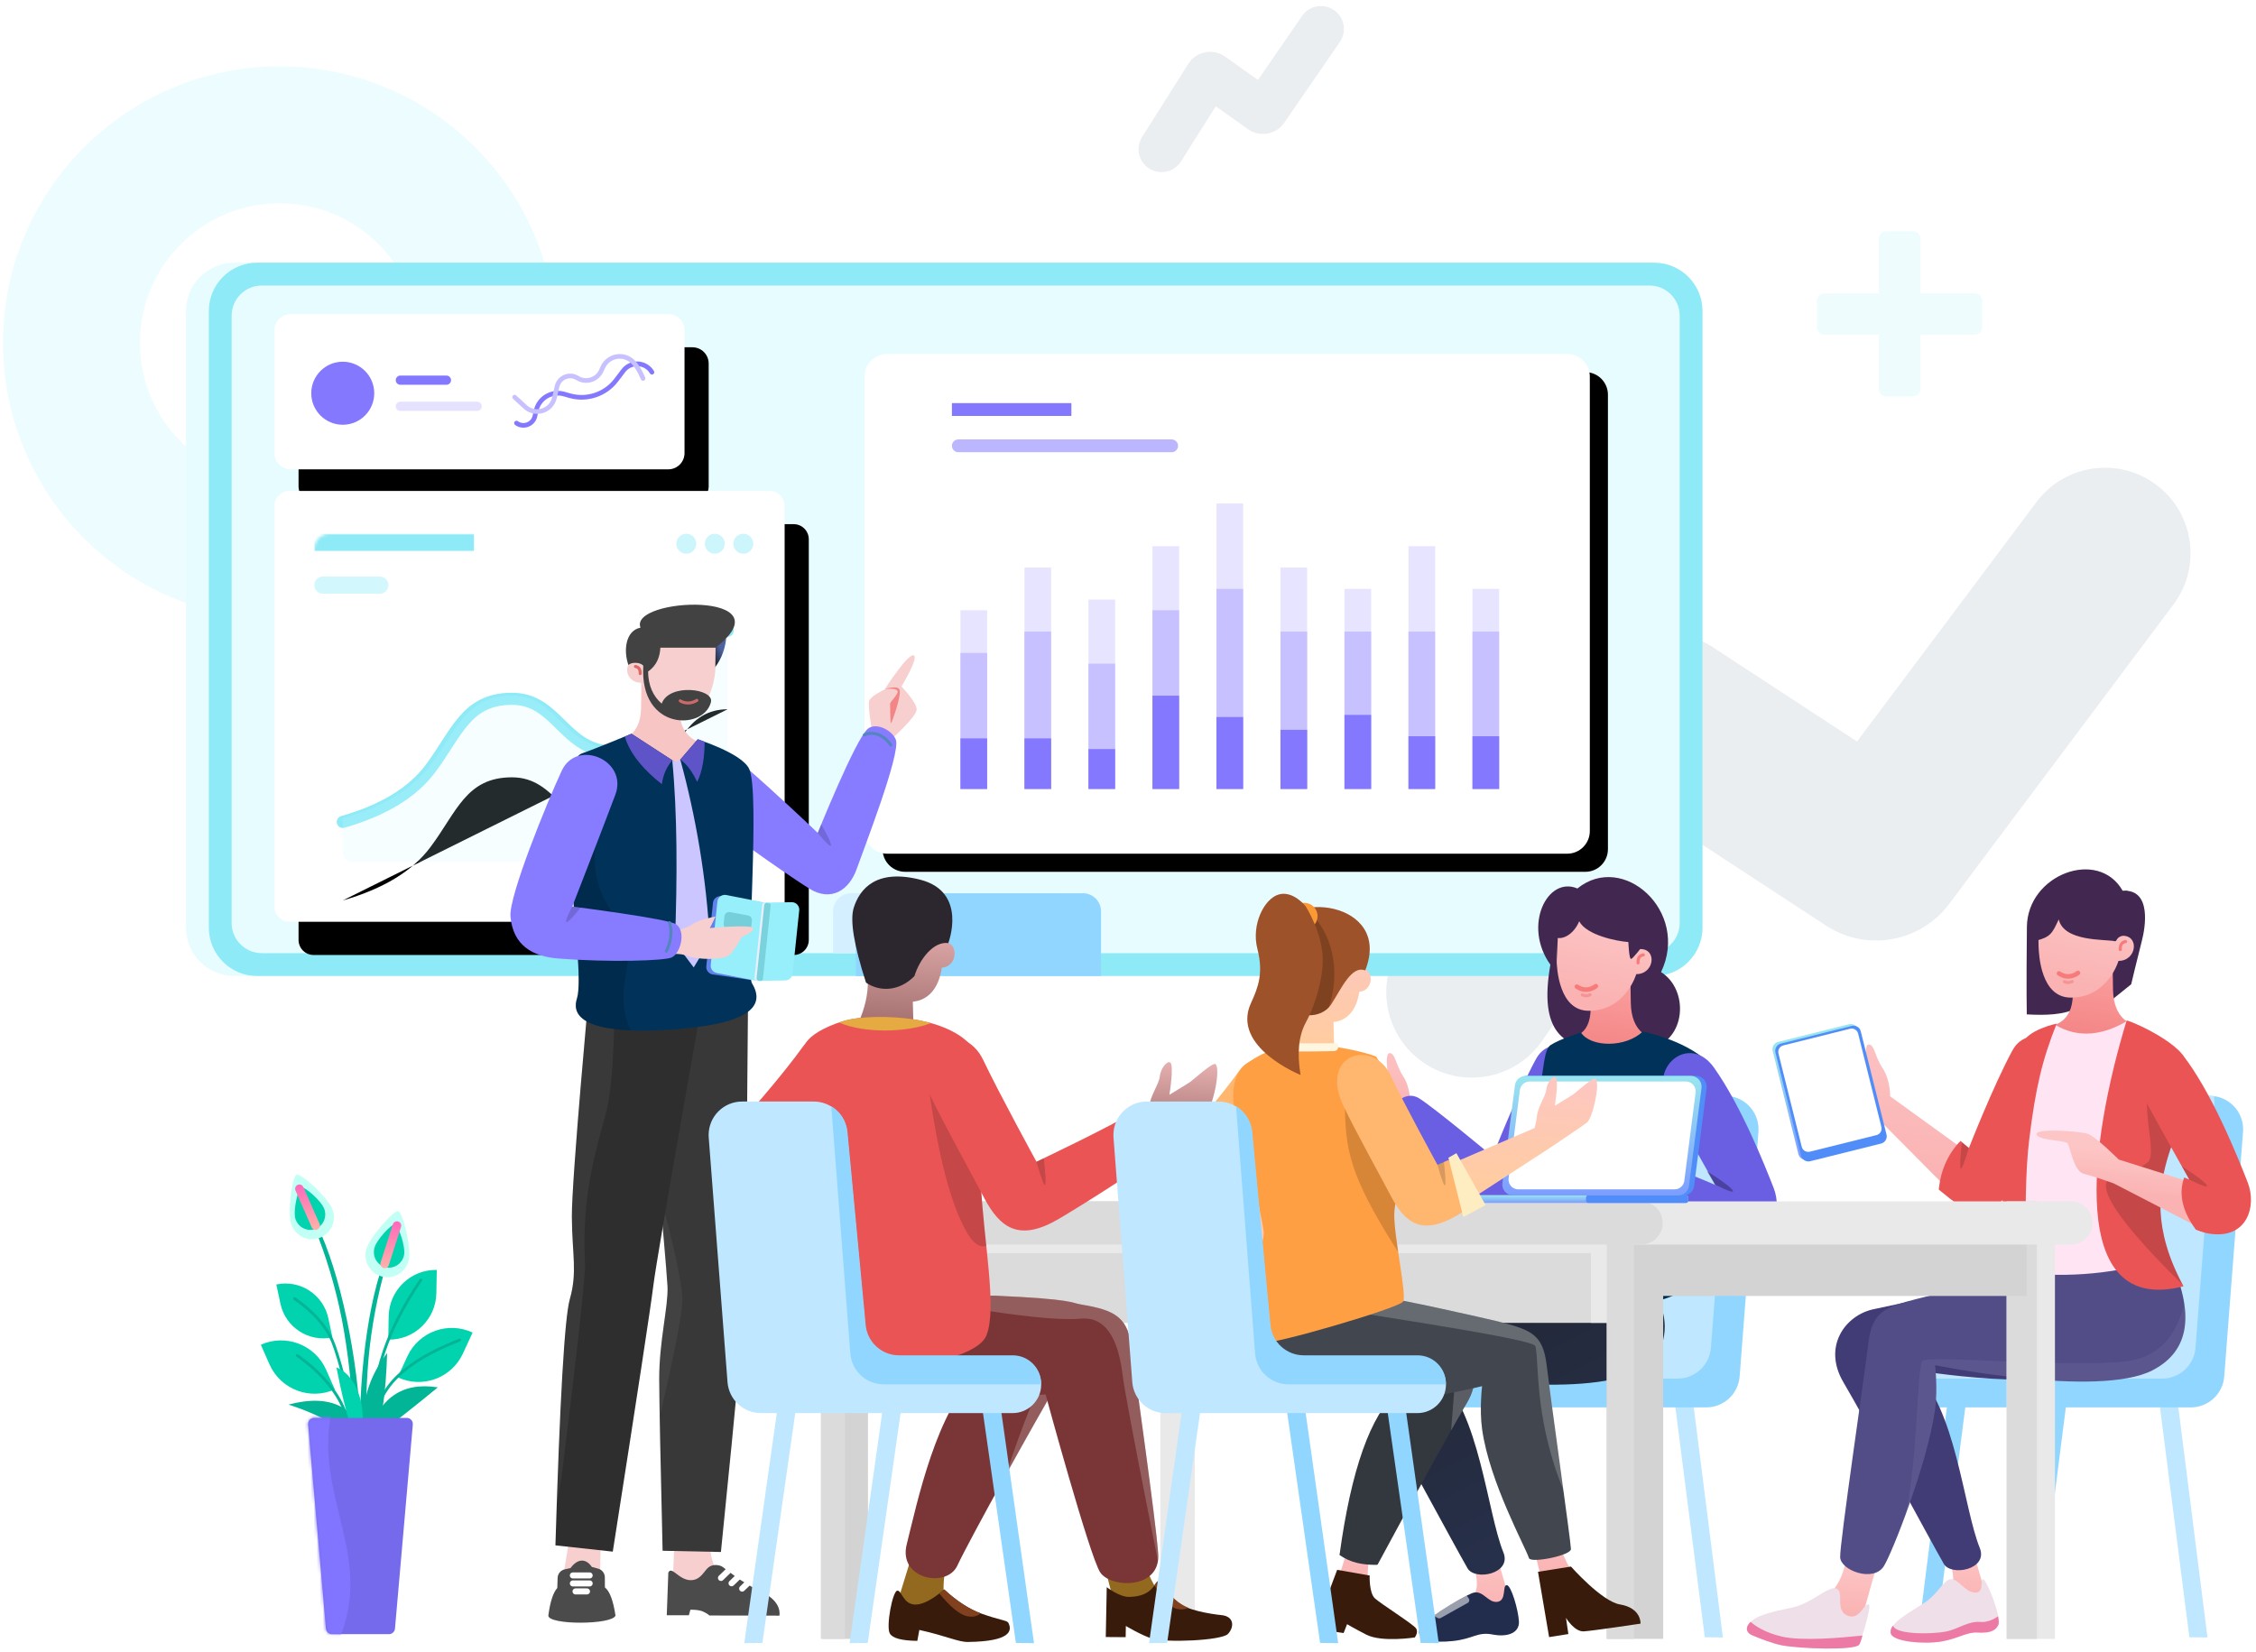 <?xml version="1.0" encoding="UTF-8"?>
<svg width="747px" height="547px" viewBox="0 0 747 547" version="1.1" xmlns="http://www.w3.org/2000/svg" xmlns:xlink="http://www.w3.org/1999/xlink">
    <title>Illustration</title>
    <defs>
        <path d="M5.389,0 L130.413,0 C133.389,-1.43488544e-15 135.801,2.413 135.801,5.389 L135.801,46.039 C135.801,49.015 133.389,51.428 130.413,51.428 L5.389,51.428 C2.413,51.428 2.55312201e-15,49.015 0,46.039 L0,5.389 C-1.25264976e-15,2.413 2.413,-2.11782824e-15 5.389,0 Z" id="path-1"></path>
        <filter x="-28.4%" y="-72.9%" width="168.5%" height="280.8%" filterUnits="objectBoundingBox" id="filter-2">
            <feOffset dx="8" dy="9" in="SourceAlpha" result="shadowOffsetOuter1"></feOffset>
            <feGaussianBlur stdDeviation="14" in="shadowOffsetOuter1" result="shadowBlurOuter1"></feGaussianBlur>
            <feColorMatrix values="0 0 0 0 0.076   0 0 0 0 0.583   0 0 0 0 0.879  0 0 0 0.229 0" type="matrix" in="shadowBlurOuter1" result="shadowMatrixOuter1"></feColorMatrix>
            <feOffset dx="0" dy="2" in="SourceAlpha" result="shadowOffsetOuter2"></feOffset>
            <feGaussianBlur stdDeviation="7.5" in="shadowOffsetOuter2" result="shadowBlurOuter2"></feGaussianBlur>
            <feColorMatrix values="0 0 0 0 0.504   0 0 0 0 0.7   0 0 0 0 1  0 0 0 0.234 0" type="matrix" in="shadowBlurOuter2" result="shadowMatrixOuter2"></feColorMatrix>
            <feMerge>
                <feMergeNode in="shadowMatrixOuter1"></feMergeNode>
                <feMergeNode in="shadowMatrixOuter2"></feMergeNode>
            </feMerge>
        </filter>
        <path d="M5,0 L163.949,0 C166.711,3.80913106e-16 168.949,2.239 168.949,5 L168.949,137.68 C168.949,140.441 166.711,142.68 163.949,142.68 L5,142.68 C2.239,142.68 3.38176876e-16,140.441 0,137.68 L0,5 C-3.38176876e-16,2.239 2.239,1.39544373e-15 5,0 Z" id="path-3"></path>
        <filter x="-22.8%" y="-26.3%" width="155.0%" height="165.2%" filterUnits="objectBoundingBox" id="filter-5">
            <feOffset dx="8" dy="9" in="SourceAlpha" result="shadowOffsetOuter1"></feOffset>
            <feGaussianBlur stdDeviation="14" in="shadowOffsetOuter1" result="shadowBlurOuter1"></feGaussianBlur>
            <feColorMatrix values="0 0 0 0 0.076   0 0 0 0 0.583   0 0 0 0 0.879  0 0 0 0.229 0" type="matrix" in="shadowBlurOuter1" result="shadowMatrixOuter1"></feColorMatrix>
            <feOffset dx="0" dy="2" in="SourceAlpha" result="shadowOffsetOuter2"></feOffset>
            <feGaussianBlur stdDeviation="7.5" in="shadowOffsetOuter2" result="shadowBlurOuter2"></feGaussianBlur>
            <feColorMatrix values="0 0 0 0 0.504   0 0 0 0 0.7   0 0 0 0 1  0 0 0 0.234 0" type="matrix" in="shadowBlurOuter2" result="shadowMatrixOuter2"></feColorMatrix>
            <feMerge>
                <feMergeNode in="shadowMatrixOuter1"></feMergeNode>
                <feMergeNode in="shadowMatrixOuter2"></feMergeNode>
            </feMerge>
        </filter>
        <path d="M22.652,109.608 C36.042,105.759 45.689,99.905 51.593,92.047 C60.45,80.261 63.435,68.837 78.667,68.837 C93.898,68.837 95.851,86.334 112.317,86.334 C128.782,86.334 129.683,64.02 135.155,55.16 C138.804,49.253 143.776,46.3 150.072,46.3" id="path-6"></path>
        <filter x="-24.7%" y="-28.4%" width="149.0%" height="198.7%" filterUnits="objectBoundingBox" id="filter-7">
            <feMorphology radius="2.002" operator="dilate" in="SourceAlpha" result="shadowSpreadOuter1"></feMorphology>
            <feOffset dx="0" dy="13" in="shadowSpreadOuter1" result="shadowOffsetOuter1"></feOffset>
            <feMorphology radius="2.002" operator="erode" in="SourceAlpha" result="shadowInner"></feMorphology>
            <feOffset dx="0" dy="13" in="shadowInner" result="shadowInner"></feOffset>
            <feComposite in="shadowOffsetOuter1" in2="shadowInner" operator="out" result="shadowOffsetOuter1"></feComposite>
            <feGaussianBlur stdDeviation="7.5" in="shadowOffsetOuter1" result="shadowBlurOuter1"></feGaussianBlur>
            <feColorMatrix values="0 0 0 0 0   0 0 0 0 0   0 0 0 0 0  0 0 0 0.144 0" type="matrix" in="shadowBlurOuter1"></feColorMatrix>
        </filter>
        <path d="M7.484,0 L232.697,0 C236.83,-1.64749372e-15 240.181,3.351 240.181,7.484 L240.181,158 C240.181,162.134 236.83,165.485 232.697,165.485 L7.484,165.485 C3.351,165.485 -7.48739558e-15,162.134 0,158 L0,7.484 C3.81968218e-16,3.351 3.351,-5.45793364e-15 7.484,0 Z" id="path-8"></path>
        <filter x="-8.7%" y="-12.7%" width="122.5%" height="132.6%" filterUnits="objectBoundingBox" id="filter-9">
            <feOffset dx="6" dy="6" in="SourceAlpha" result="shadowOffsetOuter1"></feOffset>
            <feGaussianBlur stdDeviation="8" in="shadowOffsetOuter1" result="shadowBlurOuter1"></feGaussianBlur>
            <feColorMatrix values="0 0 0 0 0.702   0 0 0 0 0.702   0 0 0 0 0.702  0 0 0 0.209 0" type="matrix" in="shadowBlurOuter1"></feColorMatrix>
        </filter>
        <linearGradient x1="45.136%" y1="-28.186%" x2="62.018%" y2="121.547%" id="linearGradient-10">
            <stop stop-color="#FFAFAF" offset="0%"></stop>
            <stop stop-color="#F07777" offset="100%"></stop>
        </linearGradient>
        <linearGradient x1="31.713%" y1="-6.206%" x2="55.144%" y2="90.72%" id="linearGradient-11">
            <stop stop-color="#FDC6C6" offset="0%"></stop>
            <stop stop-color="#FAB2B2" offset="100%"></stop>
        </linearGradient>
        <linearGradient x1="42.314%" y1="-3.86%" x2="50%" y2="78.278%" id="linearGradient-12">
            <stop stop-color="#FDC6C6" offset="0%"></stop>
            <stop stop-color="#FAB2B2" offset="100%"></stop>
        </linearGradient>
        <linearGradient x1="28.503%" y1="98.643%" x2="77.061%" y2="9.204%" id="linearGradient-13">
            <stop stop-color="#28324F" offset="0%"></stop>
            <stop stop-color="#222735" offset="100%"></stop>
        </linearGradient>
        <linearGradient x1="44.359%" y1="-28.186%" x2="50%" y2="91.05%" id="linearGradient-14">
            <stop stop-color="#FDC6C6" offset="0%"></stop>
            <stop stop-color="#FAB2B2" offset="100%"></stop>
        </linearGradient>
        <linearGradient x1="42.314%" y1="28.062%" x2="50%" y2="61.518%" id="linearGradient-15">
            <stop stop-color="#FDC6C6" offset="0%"></stop>
            <stop stop-color="#FAB2B2" offset="100%"></stop>
        </linearGradient>
        <linearGradient x1="70.829%" y1="38.182%" x2="32.51%" y2="84.864%" id="linearGradient-16">
            <stop stop-color="#4D63A0" offset="0%"></stop>
            <stop stop-color="#222735" offset="100%"></stop>
        </linearGradient>
        <linearGradient x1="68.669%" y1="-6.664%" x2="68.669%" y2="100%" id="linearGradient-17">
            <stop stop-color="#FE62BE" offset="0%"></stop>
            <stop stop-color="#FDB3A8" offset="100%"></stop>
        </linearGradient>
        <path d="M2.674,0.443 L33.326,0.443 C34.439,0.443 35.342,1.345 35.342,2.459 C35.342,2.517 35.339,2.576 35.334,2.634 L29.427,70.227 C29.336,71.269 28.464,72.068 27.419,72.068 L8.581,72.068 C7.535,72.068 6.663,71.269 6.572,70.227 L0.665,2.634 C0.568,1.525 1.389,0.547 2.498,0.451 C2.557,0.445 2.615,0.443 2.674,0.443 Z" id="path-18"></path>
        <linearGradient x1="42.314%" y1="-3.802%" x2="50%" y2="78.248%" id="linearGradient-20">
            <stop stop-color="#FDC6C6" offset="0%"></stop>
            <stop stop-color="#FAB2B2" offset="100%"></stop>
        </linearGradient>
        <linearGradient x1="43.487%" y1="-28.186%" x2="50%" y2="91.05%" id="linearGradient-21">
            <stop stop-color="#FDC6C6" offset="0%"></stop>
            <stop stop-color="#FAB2B2" offset="100%"></stop>
        </linearGradient>
        <linearGradient x1="45.249%" y1="-28.186%" x2="61.739%" y2="121.547%" id="linearGradient-22">
            <stop stop-color="#FFAFAF" offset="0%"></stop>
            <stop stop-color="#F07777" offset="100%"></stop>
        </linearGradient>
        <linearGradient x1="31.713%" y1="-6.145%" x2="55.144%" y2="90.676%" id="linearGradient-23">
            <stop stop-color="#FDC6C6" offset="0%"></stop>
            <stop stop-color="#FAB2B2" offset="100%"></stop>
        </linearGradient>
        <linearGradient x1="42.314%" y1="8.581%" x2="50%" y2="71.746%" id="linearGradient-24">
            <stop stop-color="#FDC6C6" offset="0%"></stop>
            <stop stop-color="#FAB2B2" offset="100%"></stop>
        </linearGradient>
        <linearGradient x1="42.314%" y1="22.418%" x2="50%" y2="64.481%" id="linearGradient-25">
            <stop stop-color="#FDC6C6" offset="0%"></stop>
            <stop stop-color="#FAB2B2" offset="100%"></stop>
        </linearGradient>
        <linearGradient x1="68.669%" y1="-22.754%" x2="68.669%" y2="100%" id="linearGradient-26">
            <stop stop-color="#9FF6EC" offset="0%"></stop>
            <stop stop-color="#7D9DFF" offset="100%"></stop>
        </linearGradient>
        <linearGradient x1="45.163%" y1="-28.186%" x2="50%" y2="91.05%" id="linearGradient-27">
            <stop stop-color="#FDC6C6" offset="0%"></stop>
            <stop stop-color="#A47070" offset="100%"></stop>
        </linearGradient>
        <linearGradient x1="44.187%" y1="-28.186%" x2="50%" y2="91.05%" id="linearGradient-28">
            <stop stop-color="#FDC6C6" offset="0%"></stop>
            <stop stop-color="#A47070" offset="100%"></stop>
        </linearGradient>
        <linearGradient x1="43.836%" y1="-28.186%" x2="50%" y2="91.05%" id="linearGradient-29">
            <stop stop-color="#FDC6C6" offset="0%"></stop>
            <stop stop-color="#A47070" offset="100%"></stop>
        </linearGradient>
        <linearGradient x1="68.669%" y1="-22.754%" x2="68.669%" y2="100%" id="linearGradient-30">
            <stop stop-color="#9FF6EC" offset="0%"></stop>
            <stop stop-color="#7D9DFF" offset="100%"></stop>
        </linearGradient>
        <linearGradient x1="68.669%" y1="-22.754%" x2="68.669%" y2="100%" id="linearGradient-31">
            <stop stop-color="#9FF6EC" offset="0%"></stop>
            <stop stop-color="#7D9DFF" offset="100%"></stop>
        </linearGradient>
        <linearGradient x1="46.188%" y1="-28.186%" x2="50%" y2="91.05%" id="linearGradient-32">
            <stop stop-color="#FDC6C6" offset="0%"></stop>
            <stop stop-color="#FFCCA1" offset="100%"></stop>
        </linearGradient>
        <linearGradient x1="46.515%" y1="-28.186%" x2="50%" y2="91.05%" id="linearGradient-33">
            <stop stop-color="#FDC6C6" offset="0%"></stop>
            <stop stop-color="#FAB2B2" offset="100%"></stop>
        </linearGradient>
        <linearGradient x1="45.676%" y1="-28.186%" x2="50%" y2="91.05%" id="linearGradient-34">
            <stop stop-color="#FDC6C6" offset="0%"></stop>
            <stop stop-color="#FAB2B2" offset="100%"></stop>
        </linearGradient>
        <linearGradient x1="44.188%" y1="-28.186%" x2="50%" y2="91.05%" id="linearGradient-35">
            <stop stop-color="#FDC6C6" offset="0%"></stop>
            <stop stop-color="#FFCCA1" offset="100%"></stop>
        </linearGradient>
        <linearGradient x1="42.314%" y1="-8.453%" x2="50%" y2="80.69%" id="linearGradient-36">
            <stop stop-color="#FDC6C6" offset="0%"></stop>
            <stop stop-color="#FFCCA1" offset="100%"></stop>
        </linearGradient>
    </defs>
    <g id="📝-Pages-New" stroke="none" stroke-width="1" fill="none" fill-rule="evenodd">
        <g id="Login-" transform="translate(-113, -271)">
            <g id="Illustration" transform="translate(113.5, 271.5)">
                <g id="Shape" transform="translate(0.5, 0.5)">
                    <g id="Group-59" transform="translate(0, 0.819)">
                        <path d="M673.32,164.43 C682.698,151.911 700.454,149.361 712.979,158.733 C725.379,168.011 728.005,185.496 718.957,197.991 L718.68,198.368 L644.38,297.554 C634.916,310.188 617.34,313.391 604.041,304.983 L603.639,304.725 L556.865,274.128 L509.705,342.774 C500.937,355.537 483.564,358.874 470.702,350.351 L470.313,350.089 C457.543,341.327 454.204,323.964 462.732,311.109 L462.994,310.72 L524.793,220.767 C533.999,207.366 552.141,203.673 565.841,212.325 L566.255,212.591 L613.898,243.755 L673.32,164.43 Z" id="Path" fill="#01335a" fill-rule="nonzero" opacity="0.085"></path>
                        <path d="M430.118,3.475 C432.496,0.021 437.232,-0.858 440.696,1.513 C444.115,3.852 445.018,8.482 442.756,11.923 L442.664,12.06 L424.148,38.96 C421.433,42.751 416.181,43.664 412.345,41.042 L412.208,40.946 L401.574,33.376 L390.048,51.635 C387.839,55.135 383.234,56.218 379.696,54.1 L379.557,54.014 C376.047,51.812 374.96,47.22 377.085,43.692 L377.17,43.553 L392.455,19.339 C394.973,15.35 400.257,14.152 404.258,16.662 L404.467,16.798 L404.673,16.939 L415.53,24.669 L430.118,3.475 Z" id="Path" fill="#01335a" fill-rule="nonzero" opacity="0.085"></path>
                        <path d="M634.903,126.989 L634.903,109.012 L634.903,109.012 L652.892,109.012 C654.273,109.012 655.392,107.893 655.392,106.512 L655.392,97.857 C655.392,96.476 654.273,95.357 652.892,95.357 L634.903,95.357 L634.903,95.357 L634.903,77.247 C634.903,75.867 633.784,74.747 632.403,74.747 L623.608,74.747 C622.227,74.747 621.108,75.867 621.108,77.247 L621.108,95.357 L621.108,95.357 L603.119,95.357 C601.738,95.357 600.619,96.476 600.619,97.857 L600.619,106.512 C600.619,107.893 601.738,109.012 603.119,109.012 L621.108,109.012 L621.108,109.012 L621.108,126.989 C621.108,128.37 622.227,129.489 623.608,129.489 L632.403,129.489 C633.784,129.489 634.903,128.37 634.903,126.989 Z" id="+" fill="#00CFE8" opacity="0.07"></path>
                        <path d="M91.603,20.181 C142.194,20.181 183.207,61.17 183.207,111.732 C183.207,162.294 142.194,203.282 91.603,203.282 C41.011,203.282 -0.001,162.294 -0.001,111.732 C-0.001,61.17 41.011,20.181 91.603,20.181 Z M91.603,65.484 C66.046,65.484 45.328,86.19 45.328,111.732 C45.328,137.273 66.046,157.979 91.603,157.979 C117.159,157.979 137.877,137.273 137.877,111.732 C137.877,86.19 117.159,65.484 91.603,65.484 Z" id="Oval" fill="#00CFE8" opacity="0.074"></path>
                    </g>
                </g>
                <g id="Meeting" transform="translate(60.5, 86.5)">
                    <g id="Group-63" transform="translate(0.596, 0)">
                        <path d="M16,0 L486.128,0 C494.965,2.79941475e-14 502.128,7.163 502.128,16 L502.128,220.224 C502.128,229.061 494.965,236.224 486.128,236.224 L16,236.224 C7.163,236.224 -6.94190838e-16,229.061 0,220.224 L0,16 C-2.85852284e-15,7.163 7.163,1.58341037e-14 16,0 Z" id="Rectangle" fill="#E7FCFF"></path>
                        <path d="M23.551,0 L486.128,0 C494.965,-3.39960584e-15 502.128,7.163 502.128,16 L502.128,220.224 C502.128,229.061 494.965,236.224 486.128,236.224 L23.551,236.224 C14.714,236.224 7.551,229.061 7.551,220.224 L7.551,16 C7.551,7.163 14.714,1.58341037e-14 23.551,0 Z" id="Rectangle" fill="#00CFE8" opacity="0.383"></path>
                        <path d="M25.102,7.559 L484.578,7.559 C490.1,7.559 494.578,12.036 494.578,17.559 L494.578,218.665 C494.578,224.188 490.1,228.665 484.578,228.665 L25.102,228.665 C19.579,228.665 15.102,224.188 15.102,218.665 L15.102,17.559 C15.102,12.036 19.579,7.559 25.102,7.559 Z" id="Rectangle" fill="#E7FCFF"></path>
                        <path d="M220.254,208.822 L289.425,208.822 C292.739,208.822 295.425,211.509 295.425,214.822 L295.425,228.665 L295.425,228.665 L214.254,228.665 L214.254,214.822 C214.254,211.509 216.94,208.822 220.254,208.822 Z" id="Rectangle" fill="#D4EFFF"></path>
                        <path d="M227.805,208.822 L296.976,208.822 C300.29,208.822 302.976,211.509 302.976,214.822 L302.976,236.224 L302.976,236.224 L221.805,236.224 L221.805,214.822 C221.805,211.509 224.491,208.822 227.805,208.822 Z" id="Rectangle" fill="#91D6FF"></path>
                    </g>
                    <g id="ElementCard20" transform="translate(29.856, 17.008)">
                        <g id="Rectangle">
                            <use fill="black" fill-opacity="1" filter="url(#filter-2)" xlink:href="#path-1"></use>
                            <use fill="#FFFFFF" fill-rule="evenodd" xlink:href="#path-1"></use>
                        </g>
                        <path d="M41.708,29.023 L67.136,29.023 C67.98,29.023 68.664,29.707 68.664,30.551 C68.664,31.395 67.98,32.079 67.136,32.079 L41.708,32.079 C40.865,32.079 40.181,31.395 40.181,30.551 C40.181,29.707 40.865,29.023 41.708,29.023 Z" id="Rectangle" fill="#C7C1FF" opacity="0.454"></path>
                        <path d="M41.708,20.367 L56.964,20.367 C57.807,20.367 58.491,21.051 58.491,21.895 C58.491,22.739 57.807,23.422 56.964,23.422 L41.708,23.422 C40.865,23.422 40.181,22.739 40.181,21.895 C40.181,21.051 40.865,20.367 41.708,20.367 Z" id="Rectangle" fill="#8478FF"></path>
                        <g id="Group-9" transform="translate(78.327, 13.239)">
                            <path d="M36.63,5.037 C38.799,2.182 42.87,1.63 45.721,3.802 C46.377,4.301 46.932,4.922 47.356,5.629 C47.574,5.994 47.456,6.467 47.092,6.686 C46.728,6.904 46.255,6.786 46.037,6.421 C45.713,5.882 45.29,5.408 44.79,5.027 C42.659,3.404 39.635,3.775 37.957,5.838 L37.853,5.969 L35.469,9.106 C31.744,14.007 25.441,16.167 19.51,14.601 L19.256,14.532 L17.337,13.99 C17.214,13.955 17.089,13.924 16.964,13.896 C13.456,13.122 9.985,15.294 9.126,18.764 L9.086,18.935 L8.69,20.733 C8.55,21.37 8.278,21.97 7.893,22.495 C6.367,24.57 3.45,25.015 1.376,23.488 C1.034,23.236 0.961,22.754 1.212,22.412 C1.464,22.069 1.945,21.996 2.287,22.248 C3.677,23.271 5.632,22.973 6.654,21.582 C6.88,21.274 7.047,20.928 7.149,20.561 L7.188,20.402 L7.584,18.604 C8.552,14.204 12.9,11.423 17.295,12.392 L17.526,12.447 L17.755,12.508 L19.674,13.05 C24.988,14.552 30.674,12.699 34.089,8.375 L34.245,8.174 L36.63,5.037 Z" id="Path" fill="#8478FF"></path>
                            <path d="M29.699,4.106 C31.269,0.61 35.374,-0.95 38.866,0.622 C39.568,0.937 40.212,1.368 40.773,1.896 C42.092,3.137 43.313,5.1 44.459,7.788 C44.625,8.179 44.444,8.631 44.053,8.798 C43.662,8.965 43.211,8.783 43.044,8.392 C41.975,5.883 40.859,4.091 39.719,3.017 C39.283,2.607 38.782,2.272 38.236,2.026 C35.567,0.825 32.44,1.973 31.17,4.591 L31.102,4.738 L30.607,5.839 C30.492,6.096 30.359,6.344 30.211,6.583 C28.383,9.519 24.524,10.417 21.591,8.587 C21.242,8.369 20.859,8.211 20.458,8.119 C18.506,7.672 16.561,8.855 16.047,10.775 L16.014,10.91 L15.157,14.652 C14.9,15.779 14.352,16.82 13.57,17.671 C11.129,20.324 7.031,20.538 4.33,18.187 L4.186,18.058 L0.7,14.845 C0.387,14.557 0.367,14.07 0.655,13.757 C0.923,13.465 1.365,13.428 1.677,13.659 L1.742,13.712 L5.228,16.926 C7.301,18.837 10.529,18.703 12.438,16.628 C12.993,16.024 13.394,15.296 13.609,14.507 L13.658,14.308 L14.514,10.566 C15.161,7.738 17.976,5.97 20.801,6.618 C21.298,6.732 21.775,6.918 22.217,7.169 L22.405,7.28 C24.617,8.66 27.527,7.983 28.905,5.769 C28.98,5.649 29.049,5.526 29.113,5.399 L29.204,5.208 L29.699,4.106 Z" id="Path" fill="#C7C1FF"></path>
                        </g>
                        <ellipse id="Oval" fill="#8478FF" cx="22.634" cy="26.223" rx="10.427" ry="10.438"></ellipse>
                    </g>
                    <g id="ElementCard3" transform="translate(29.856, 75.592)">
                        <mask id="mask-4" fill="white">
                            <use xlink:href="#path-3"></use>
                        </mask>
                        <g id="Rectangle">
                            <use fill="black" fill-opacity="1" filter="url(#filter-5)" xlink:href="#path-3"></use>
                            <use fill="#FFFFFF" fill-rule="evenodd" xlink:href="#path-3"></use>
                        </g>
                        <g id="Path-3" stroke-linecap="round" mask="url(#mask-4)">
                            <use fill="black" fill-opacity="1" filter="url(#filter-7)" xlink:href="#path-6"></use>
                            <use stroke="#8EEAF6" stroke-width="4.004" xlink:href="#path-6"></use>
                        </g>
                        <path d="M22.652,108.39 C36.042,104.557 45.689,98.729 51.593,90.905 C60.45,79.169 63.435,67.794 78.667,67.794 C93.898,67.794 95.851,85.216 112.317,85.216 C128.782,85.216 129.683,62.999 135.155,54.177 C138.804,48.296 143.776,45.355 150.072,45.355 L150.072,119.757 C150.072,121.458 148.693,122.837 146.992,122.837 L25.732,122.837 C24.031,122.837 22.652,121.458 22.652,119.757 L22.652,108.39 L22.652,108.39 Z" id="Path-3" fill="#CEF9FF" opacity="0.415" mask="url(#mask-4)"></path>
                        <rect id="Rectangle" fill="#8EEAF6" mask="url(#mask-4)" x="13.214" y="14.173" width="52.856" height="5.669"></rect>
                        <path d="M16.049,28.347 L34.919,28.347 C36.485,28.347 37.754,29.616 37.754,31.182 C37.754,32.747 36.485,34.016 34.919,34.016 L16.049,34.016 C14.483,34.016 13.214,32.747 13.214,31.182 C13.214,29.616 14.483,28.347 16.049,28.347 Z" id="Rectangle" fill-opacity="0.402" fill="#8EEAF6" mask="url(#mask-4)"></path>
                        <path d="M136.386,20.788 C138.211,20.788 139.69,19.307 139.69,17.481 C139.69,15.654 138.211,14.173 136.386,14.173 C134.562,14.173 133.083,15.654 133.083,17.481 C133.083,19.307 134.562,20.788 136.386,20.788 Z" id="Oval" fill-opacity="0.452" fill="#8EEAF6" mask="url(#mask-4)"></path>
                        <path d="M145.825,20.788 C147.649,20.788 149.128,19.307 149.128,17.481 C149.128,15.654 147.649,14.173 145.825,14.173 C144,14.173 142.521,15.654 142.521,17.481 C142.521,19.307 144,20.788 145.825,20.788 Z" id="Oval" fill-opacity="0.452" fill="#8EEAF6" mask="url(#mask-4)"></path>
                        <path d="M155.263,20.788 C157.088,20.788 158.567,19.307 158.567,17.481 C158.567,15.654 157.088,14.173 155.263,14.173 C153.439,14.173 151.96,15.654 151.96,17.481 C151.96,19.307 153.439,20.788 155.263,20.788 Z" id="Oval" fill-opacity="0.452" fill="#8EEAF6" mask="url(#mask-4)"></path>
                    </g>
                    <g id="ElementCard11" transform="translate(225.233, 30.237)">
                        <g id="Rectangle">
                            <use fill="black" fill-opacity="1" filter="url(#filter-9)" xlink:href="#path-8"></use>
                            <use fill="#FFFFFF" fill-rule="evenodd" xlink:href="#path-8"></use>
                        </g>
                        <g id="Group-26" transform="translate(31.789, 84.864)">
                            <polygon id="Path" fill="#E7E4FF" points="8.83 1.72489101e-14 8.83 59.186 0 59.186 0 1.72489101e-14"></polygon>
                            <polygon id="Path" fill="#C7C1FF" points="8.83 14.144 8.83 59.186 0 59.186 0 14.144"></polygon>
                            <polygon id="Path" fill="#8478FF" points="8.83 42.432 8.83 59.186 0 59.186 0 42.432"></polygon>
                        </g>
                        <g id="Group-26" transform="translate(52.981, 70.72)">
                            <polygon id="Path" fill="#E7E4FF" points="8.83 1.03801722e-13 8.83 73.33 0 73.33 0 1.03801722e-13"></polygon>
                            <polygon id="Path" fill="#C7C1FF" points="8.83 21.216 8.83 73.33 0 73.33 0 21.216"></polygon>
                            <polygon id="Path" fill="#8478FF" points="8.83 56.576 8.83 73.33 0 73.33 0 56.576"></polygon>
                        </g>
                        <g id="Group-26" transform="translate(74.174, 81.328)">
                            <polygon id="Path" fill="#E7E4FF" points="8.83 1.69084619e-13 8.83 62.722 0 62.722 0 1.69084619e-13"></polygon>
                            <polygon id="Path" fill="#C7C1FF" points="8.83 21.216 8.83 62.722 0 62.722 0 21.216"></polygon>
                            <polygon id="Path" fill="#8478FF" points="8.83 49.504 8.83 62.722 0 62.722 0 49.504"></polygon>
                        </g>
                        <g id="Group-26" transform="translate(95.366, 63.648)">
                            <polygon id="Path" fill="#E7E4FF" points="8.83 1.14928181e-13 8.83 80.402 0 80.402 0 1.14928181e-13"></polygon>
                            <polygon id="Path" fill="#C7C1FF" points="8.83 21.216 8.83 80.402 0 80.402 0 21.216"></polygon>
                            <polygon id="Path" fill="#8478FF" points="8.83 49.504 8.83 80.402 0 80.402 0 49.504"></polygon>
                        </g>
                        <g id="Group-26" transform="translate(116.559, 49.504)">
                            <polygon id="Path" fill="#E7E4FF" points="8.83 -6.56047427e-14 8.83 94.546 0 94.546 0 -6.56047427e-14"></polygon>
                            <polygon id="Path" fill="#C7C1FF" points="8.83 28.288 8.83 94.546 0 94.546 0 28.288"></polygon>
                            <polygon id="Path" fill="#8478FF" points="8.83 70.72 8.83 94.546 0 94.546 0 70.72"></polygon>
                        </g>
                        <g id="Group-26" transform="translate(137.751, 70.72)">
                            <polygon id="Path" fill="#E7E4FF" points="8.83 1.00748731e-13 8.83 73.33 0 73.33 0 1.00748731e-13"></polygon>
                            <polygon id="Path" fill="#C7C1FF" points="8.83 21.216 8.83 73.33 0 73.33 0 21.216"></polygon>
                            <polygon id="Path" fill="#8478FF" points="8.83 53.747 8.83 73.33 0 73.33 0 53.747"></polygon>
                        </g>
                        <g id="Group-26" transform="translate(158.943, 77.792)">
                            <polygon id="Path" fill="#E7E4FF" points="8.83 1.10342437e-14 8.83 66.258 0 66.258 0 1.10342437e-14"></polygon>
                            <polygon id="Path" fill="#C7C1FF" points="8.83 14.144 8.83 66.258 0 66.258 0 14.144"></polygon>
                            <polygon id="Path" fill="#8478FF" points="8.83 41.725 8.83 66.258 0 66.258 0 41.725"></polygon>
                        </g>
                        <g id="Group-26" transform="translate(180.136, 63.648)">
                            <polygon id="Path" fill="#E7E4FF" points="8.83 1.67371137e-14 8.83 80.402 0 80.402 0 1.67371137e-14"></polygon>
                            <polygon id="Path" fill="#C7C1FF" points="8.83 28.288 8.83 80.402 0 80.402 0 28.288"></polygon>
                            <polygon id="Path" fill="#8478FF" points="8.83 62.941 8.83 80.402 0 80.402 0 62.941"></polygon>
                        </g>
                        <g id="Group-26" transform="translate(201.328, 77.792)">
                            <polygon id="Path" fill="#E7E4FF" points="8.83 1.56318453e-14 8.83 66.258 0 66.258 0 1.56318453e-14"></polygon>
                            <polygon id="Path" fill="#C7C1FF" points="8.83 14.144 8.83 66.258 0 66.258 0 14.144"></polygon>
                            <polygon id="Path" fill="#8478FF" points="8.83 48.797 8.83 66.258 0 66.258 0 48.797"></polygon>
                        </g>
                        <path d="M31.085,28.288 L101.721,28.288 C102.893,28.288 103.843,29.238 103.843,30.41 C103.843,31.581 102.893,32.531 101.721,32.531 L31.085,32.531 C29.913,32.531 28.963,31.581 28.963,30.41 C28.963,29.238 29.913,28.288 31.085,28.288 Z" id="Rectangle" fill="#8C81FF" opacity="0.576"></path>
                        <rect id="Rectangle" fill="#8478FF" x="28.963" y="16.266" width="39.559" height="4.243"></rect>
                    </g>
                    <g id="Chair4" transform="translate(411.171, 275.91)">
                        <polygon id="Path" fill="#BFE7FF" transform="translate(89.59, 134.176) scale(-1, 1) translate(-89.59, -134.176) " points="92.312 88.972 80.869 179.379 86.868 179.3 98.311 89.818"></polygon>
                        <path d="M0,93.738 C-7.58852369e-15,88.521 4.229,84.292 9.445,84.292 L47.208,84.292 C52.929,84.292 57.711,79.939 58.247,74.243 L64.285,10.05 C64.82,4.353 69.602,1.05101865e-15 75.324,0 L99.024,0 C105.148,6.51445281e-16 110.112,4.964 110.112,11.088 C110.112,11.371 110.101,11.655 110.08,11.937 L103.855,92.944 C103.411,98.722 98.594,103.183 92.8,103.183 L9.445,103.183 C4.229,103.183 6.38829645e-16,98.954 0,93.738 Z" id="Path" fill="#91D6FF"></path>
                        <path d="M98.77,-4.54747351e-13 C99.345,-4.53831714e-13 99.91,0.044 100.461,0.128 C100.55,0.69 100.596,1.266 100.596,1.852 C100.596,2.136 100.585,2.42 100.563,2.704 L94.343,83.422 C93.898,89.198 89.081,93.658 83.288,93.658 L0.158,93.658 L0.002,93.657 C0.001,93.596 7.5014265e-18,93.535 0,93.474 C-6.37170347e-16,88.271 4.218,84.053 9.421,84.053 L47.071,84.053 C52.791,84.053 57.572,79.701 58.11,74.006 L64.143,10.047 C64.68,4.352 69.461,-4.63857922e-13 75.182,-4.54747351e-13 L98.77,-4.54747351e-13 Z" id="Combined-Shape" fill="#BFE7FF"></path>
                    </g>
                    <g id="Wom1.4" transform="translate(456, 330.5) scale(-1, 1) translate(-456, -330.5) translate(384, 203)">
                        <g id="Head" transform="translate(32.719, 0.465)">
                            <path d="M10.006,56.875 C-2.193,54.033 -2.996,37.281 6.278,31.47 C-3.286,11.41 18.831,-8.507 33.981,3.776 C43.913,-0.478 52.167,16.121 42.925,29.013 C46.8,51.148 38.914,56.869 24.697,57.112 L10.006,56.875 Z" id="Path" fill="#422851"></path>
                            <path d="M10.157,52.874 C10.157,52.874 16.091,51.48 16.297,41.752 C16.503,32.024 16.358,28.704 16.358,28.704 L29.429,28.468 C29.429,28.468 29.571,39.309 29.573,43.231 C29.579,53.764 36.914,52.874 36.914,52.874 C36.914,52.874 35.389,61.415 23.546,62.081 C14.299,62.602 10.157,52.874 10.157,52.874 Z" id="Path" fill="url(#linearGradient-10)"></path>
                            <path d="M13.312,23.846 C7.481,23.62 8.432,32.16 14.489,32.149 C14.489,32.149 18.007,44.281 30.221,44.281 C40.14,44.281 40.786,30.141 40.876,27.32 C40.972,24.312 40.985,14.431 40.985,14.431 L13.085,14.418 L13.312,23.846 Z" id="Path" fill="url(#linearGradient-11)"></path>
                            <path d="M28.082,35.158 C28.082,35.158 30.088,38.401 34.005,37.248" id="Path" stroke="#F77B7B" stroke-width="1.5" stroke-linecap="round" transform="translate(31.044, 36.327) rotate(-18) translate(-31.044, -36.327) "></path>
                            <path d="M29.782,39.029 C30.701,39.415 31.573,39.415 32.336,38.972" id="Path" stroke="#F49494" stroke-linecap="round" transform="translate(31.059, 39.142) rotate(2) translate(-31.059, -39.142) "></path>
                            <path d="M13.58,28.582 C13.947,27.261 13.785,26.107 12.473,25.58" id="Path-8" stroke="#F77B7B" stroke-linecap="round" transform="translate(13.112, 27.081) rotate(-13) translate(-13.112, -27.081) "></path>
                            <path d="M12.389,22.791 C12.389,22.791 15.585,27.081 16.232,27.104 C16.88,27.127 17.106,21.524 17.106,21.524 C21.027,21.224 30.948,19.247 33.381,14.642 C35.081,18.705 38.333,20.51 40.469,20.164 L40.874,28.796 L41.871,11.441 L11.607,11.441 L12.389,22.791 Z" id="Path" fill="#422851"></path>
                        </g>
                        <g id="LLeg" transform="translate(36.894, 131.693)">
                            <path d="M65.702,93.198 C65.702,93.198 60.471,103.769 64.759,107.1 C69.054,110.431 80.398,116.675 80.398,116.675 L50.344,114.785 L57.025,91.731 L65.702,93.198 Z" id="Path" fill="url(#linearGradient-12)"></path>
                            <path d="M53.251,103.258 C54.734,103.431 53.151,108.427 56.362,108.807 C59.567,109.187 61.124,104.453 64.761,105.954 C68.398,107.454 81.662,115.213 82.184,118.384 C82.713,121.555 77.771,122.489 70.994,121.772 C64.217,121.056 62.967,118.644 57.88,119.616 C52.799,120.587 48.992,119.039 49.16,115.324 C49.327,111.609 51.768,103.085 53.251,103.258 Z" id="Path" fill="#222D4E"></path>
                            <path d="M66.42,106.723 L65.76,107.714 C65.453,108.174 65.578,108.794 66.037,109.101 C66.059,109.115 66.081,109.129 66.104,109.142 L75.07,114.148 C75.361,114.31 75.713,114.317 76.01,114.166 L77.402,113.46 L77.402,113.46 C75.216,111.876 73.429,110.685 71.453,109.517 C69.937,108.62 68.258,107.695 66.42,106.723 Z" id="Path-14" fill-opacity="0.541" fill="#FFFFFF"></path>
                            <path d="M20.43,0.032 C29.528,0.438 80.168,11.644 89.368,13.548 C98.569,15.452 106.347,25.754 99.331,37.684 C91.452,51.075 71.12,89.106 66.184,97.679 C63.741,101.923 51.415,99.543 54.31,92.421 C59.708,79.144 62.214,45.792 75.975,33.631 C75.975,33.631 29.698,41.689 9.708,32.458 C-4.82,25.748 -1.533,-0.951 20.43,0.032 Z" id="Path" fill="url(#linearGradient-13)"></path>
                        </g>
                        <g id="LArm" transform="translate(64.335, 56.189)">
                            <path d="M57.456,21.704 C57.456,21.704 57.353,14.297 59.942,10.426 C62.532,6.555 62.635,2.443 64.595,2.577 C66.555,2.712 64.614,12.269 64.614,12.269 C64.614,12.269 67.101,11.319 68.887,10.116 C70.674,8.914 76.09,2.987 77.356,4.037 C79.503,5.827 76.046,15.922 74.163,17.94 C72.274,19.959 61.954,26.598 61.954,26.598 L57.456,21.704 Z" id="Path" fill="url(#linearGradient-14)"></path>
                            <path d="M1.542,17.265 C5.775,27.087 13.524,45.13 16.719,50.514 C20.723,57.255 27.036,60.225 34.428,55.223 C42.196,49.968 63.583,29.468 64.21,24.825 C64.832,20.181 59.597,14.61 54.86,17.494 C50.124,20.379 30.442,36.767 30.442,36.767 C30.442,36.767 22.499,16.394 16.109,4.593 C10.576,-5.617 -4.9,2.333 1.542,17.265 Z" id="Path" fill="#6A5EE3"></path>
                            <path d="M30.524,36.777 C31.947,41.604 32.824,43.877 33.156,43.598 C33.489,43.318 33.362,40.414 32.775,34.885 L30.524,36.777 Z" id="Path" fill-opacity="0.303" fill="#000000"></path>
                        </g>
                        <g id="Body" transform="translate(23.579, 51.613)">
                            <path d="M0,10.007 C0,10.007 10.199,44.178 10.501,50.646 C10.804,57.115 2.159,76.127 3.631,80.932 C7.025,92.037 50.348,96.818 52.003,81.88 C52.775,74.913 51.169,68.661 53.02,60.452 C54.864,52.243 62.278,40.044 58.073,28.575 C53.868,17.106 54.995,6.496 51.987,4.49 C48.979,2.485 41.948,0.355 41.948,0.355 C38.529,5.389 26.986,5.316 21.479,-5.67113923e-14 C21.479,-5.67113923e-14 7.796,2.656 0,10.007 Z" id="Path" fill="#01335a"></path>
                            <path d="M9.14,15.541 C15.939,26.336 15.918,45.132 19.57,47.594 C23.221,50.055 37.432,47.64 37.432,49.589 C37.432,51.538 17.793,69.404 21.017,77.944 C22.705,82.416 22.247,86.417 19.643,89.946 L18.793,89.761 C11.055,88.011 4.834,84.869 3.631,80.932 C2.159,76.127 11.801,57.115 11.499,50.646 C11.242,45.155 3.135,19.703 0.691,12.135 C2.681,8.622 5.497,9.757 9.14,15.541 Z" id="Path" fill-opacity="0.199" fill="#000000"></path>
                        </g>
                        <g id="RArm" transform="translate(0, 58.763)">
                            <path d="M44.313,37.031 C44.313,37.031 52.904,29.424 55.533,28.541 C58.163,27.658 73.566,26.597 73.469,28.592 C73.358,30.73 65.085,30.607 64.228,31.658 C63.371,32.709 63.176,39.895 59.936,40.702 C56.702,41.509 47.008,42.9 47.008,42.9 L44.313,37.031 Z" id="Path" fill="url(#linearGradient-15)"></path>
                            <path d="M21.458,4.82 C12.407,17.601 4.679,37.07 1.713,44.66 C-1.253,52.25 1.739,63.699 14.782,61.451 C27.801,59.209 48.517,47.029 50.809,43.476 C53.101,39.923 49.619,33.457 45.234,34.304 C41.172,35.087 21.021,43.659 21.021,43.659 C21.021,43.659 33.985,20.669 37.15,14.506 C42.438,4.213 29.43,-6.441 21.458,4.82 Z" id="Path" fill="#6A5EE3"></path>
                            <path d="M21.226,43.502 C16.7,45.752 14.713,46.406 15.265,45.462 C15.817,44.518 18.668,42.389 23.817,39.073 L21.226,43.502 Z" id="Path" fill-opacity="0.303" fill="#000000"></path>
                        </g>
                    </g>
                    <g id="Men3.2" transform="translate(108, 113)">
                        <g id="LLeg" transform="translate(43, 123)">
                            <path d="M23.061,188.194 C23.061,188.194 22.925,196.906 28.272,200 C33.617,203.095 41.9,208.844 41.9,208.844 L10.392,209.913 L11.29,188.116 L23.061,188.194 Z" id="Path" fill="#F8CFCF"></path>
                            <path d="M9.292,197.794 L8.779,211.926 L16.098,211.926 L16.599,210.105 C16.599,210.105 19.355,209.992 20.947,210.779 C22.63,211.61 22.856,212.014 22.856,212.014 L46.07,212.063 C46.07,212.063 47.215,207.495 40.139,204.191 C33.062,200.887 27.91,196.197 26.931,195.717 C25.946,195.233 23.957,194.96 22.556,196.096 C21.155,197.232 20.048,200.219 16.874,200.312 C12.789,200.433 10.442,195.404 9.292,197.794 Z" id="Path" fill="#4B4B4B"></path>
                            <line x1="29.131" y1="197.25" x2="26.724" y2="199.578" id="Path-38" stroke="#FFFFFF" stroke-width="2" stroke-linecap="round"></line>
                            <line x1="32.64" y1="199.014" x2="30.233" y2="201.342" id="Path-38" stroke="#FFFFFF" stroke-width="2" stroke-linecap="round"></line>
                            <line x1="36.149" y1="200.779" x2="33.742" y2="203.107" id="Path-38" stroke="#FFFFFF" stroke-width="2" stroke-linecap="round"></line>
                            <path d="M-3.11677788e-14,0 C-3.11677788e-14,0 8.753,96.38 9.026,103.079 C9.298,109.779 6.214,121.342 6.274,133.874 C6.314,142.229 6.69,161.129 7.4,190.575 L26.71,190.984 C32.12,137.773 34.855,107.177 34.913,99.198 C35,87.229 35.744,1.152 35.744,1.152 L-3.11677788e-14,0 Z" id="Path" fill="#383838"></path>
                            <path d="M13.919,106.079 L13.94,106.318 C14.231,110.404 11.693,123.846 6.327,146.645 L6.274,133.874 L6.274,133.874 C6.215,121.565 9.189,110.192 9.037,103.443 L9.026,103.079 C8.934,100.822 7.879,88.379 6.52,72.872 L7.155,75.143 C10.878,88.595 13.132,98.908 13.919,106.079 Z" id="Path" fill-opacity="0.192" fill="#FFFFFF" opacity="0.284"></path>
                        </g>
                        <g id="RLeg" transform="translate(12, 123)">
                            <polygon id="Path" fill="#F8CFCF" points="7.477 186.966 3.753 209.525 17.481 209.456 17.915 186.613"></polygon>
                            <path d="M3.637,199.556 L3.526,202.91 L3.526,202.91 C2.155,204.431 1.167,207.474 0.562,212.039 C0.562,215.229 21.777,215.134 22.797,212.039 C22.056,207.067 20.887,203.957 19.289,202.707 L19.276,199.384 C19.271,198.031 18.361,196.849 17.054,196.498 L14.991,195.944 L14.991,195.944 C12.984,193.017 10.249,193.121 7.906,196.31 L6,196.724 C4.656,197.015 3.683,198.182 3.637,199.556 Z" id="Path" fill="#4B4B4B"></path>
                            <line x1="8.685" y1="198.749" x2="14.243" y2="198.749" id="Path-39" stroke="#FFFFFF" stroke-width="2" stroke-linecap="round"></line>
                            <line x1="8.685" y1="201.393" x2="14.243" y2="201.393" id="Path-39" stroke="#FFFFFF" stroke-width="2" stroke-linecap="round"></line>
                            <line x1="9.569" y1="204.037" x2="13.359" y2="204.037" id="Path-39" stroke="#FFFFFF" stroke-width="2" stroke-linecap="round"></line>
                            <path d="M14.401,1.265 C14.401,1.265 8.267,67.331 8.35,79.982 C8.434,92.635 10.238,98.191 7.67,107.267 C5.958,113.318 4.372,140.491 2.911,188.786 L21.903,190.864 C29.991,139.186 34.475,109.764 35.354,102.599 C36.674,91.851 52.98,0.353 52.98,0.353 L14.401,1.265 Z" id="Path" fill="#2E2E2E"></path>
                            <path d="M19.53,46.105 L18.372,50.298 C14.98,62.673 11.849,75.76 12.669,94.455 L12.709,95.309 C12.91,99.358 10.334,122.861 4.98,165.816 L4.471,168.835 C3.945,171.915 3.478,174.542 3.068,176.717 L3.185,172.913 C3.867,151.915 5.704,114.215 7.67,107.267 C10.238,98.191 8.434,92.635 8.35,79.982 C8.292,71.126 11.28,36.097 13.078,15.877 L14.401,1.265 L22.417,1.076 L22.437,3.326 C22.578,24.099 21.609,38.358 19.53,46.105 L19.53,46.105 Z" id="Path" fill-opacity="0.192" fill="#FFFFFF" opacity="0.284"></path>
                        </g>
                        <g id="LArm" transform="translate(62, 17)">
                            <g id="Group-6" transform="translate(56.695, 0)">
                                <path d="M1.139,25.566 C1.139,25.566 -0.446,16.828 0.124,15.058 C0.611,13.529 5.213,11.324 5.213,11.324 C5.213,11.324 13.217,-1.182 14.969,0.091 C16.394,1.123 10.8,10.343 10.8,10.343 C10.8,10.343 15.901,15.636 15.83,18.002 C15.759,20.368 7.505,27.774 7.505,27.774 L1.139,25.566 Z" id="Path" fill="#F8CFCF"></path>
                                <path d="M5.385,11.198 C5.385,11.198 8.93,10.721 9.494,11.812 C9.975,12.742 7.03,15.379 7.03,16.12 C7.03,16.861 7.072,22.472 7.309,22.523 C7.546,22.573 10.86,13.367 10.153,11.42 C9.571,9.821 5.385,11.198 5.385,11.198 Z" id="Path" fill="#F28585"></path>
                            </g>
                            <path d="M15.546,36.684 C6.26,28.662 -7.683,43.124 7.865,56.569 C13.796,61.699 32.428,74.493 36.995,77.307 C44.266,81.785 50.241,77.744 52.697,70.697 C54.78,64.723 67.238,32.743 65.653,28.046 C64.619,24.982 59.071,22.001 56.286,24.412 C52.216,27.935 39.766,58.839 39.766,58.839 C39.766,58.839 26.103,45.805 15.546,36.684 Z" id="Path" fill="#877BFF"></path>
                            <path d="M39.766,58.839 C42.484,62.137 43.942,63.534 44.138,63.03 C44.334,62.526 43.256,60.156 40.904,55.918 L39.766,58.839 Z" id="Path" fill-opacity="0.16" fill="#000000"></path>
                            <path d="M55.204,26.393 C58.444,24.893 61.983,26.748 63.933,29.723" id="Path-41" stroke="#5386BF" stroke-linecap="round"></path>
                        </g>
                        <g id="Head" transform="translate(37, 0)">
                            <path d="M0.741,44.431 C0.741,44.431 6.08,43.203 6.265,34.628 C6.45,26.053 6.32,23.126 6.32,23.126 L18.976,22.918 C18.976,22.918 19.103,32.474 19.106,35.931 C19.111,43.457 24.811,45.49 24.811,45.49 C24.811,45.49 24.338,53.718 13.683,54.306 C5.364,54.765 0.741,44.431 0.741,44.431 Z" id="Path" fill="#F8C5C5"></path>
                            <g id="Head1" transform="translate(0.526, 0)">
                                <path d="M29.724,13.881 L29.442,21.986 C31.834,19.23 33.449,15.814 33.927,11.433 L29.724,13.881 Z" id="Path" fill="url(#linearGradient-16)"></path>
                                <path d="M4.632,18.791 C-0.614,18.592 0.242,26.12 5.691,26.11 C5.691,26.11 11.547,37.654 20.741,37.684 C25.17,37.698 26.616,33.831 27.943,31.116 C29.271,28.401 30.245,24.34 30.326,21.853 C30.413,19.202 30.425,10.493 30.425,10.493 L4.428,10.481 L4.632,18.791 Z" id="Path" fill="#F8CFCF"></path>
                                <path d="M30.425,14.489 L12.141,14.489 C11.949,17.728 10.852,20.417 8.065,22.401 C8.144,27.146 9.764,30.6 12.571,33.023 C15.016,26.155 29.968,28.034 28.881,32.515 C26.596,41.929 5.181,42.142 6.48,20.476 C5.626,19.334 2.57,19.121 1.564,20.262 C-0.153,15.529 0.58,8.832 5.547,7.864 C1.648,-2.223 54.67,-4.357 30.425,14.489 Z" id="Path" fill="#424242"></path>
                                <path d="M18.816,31.378 C18.816,31.378 20.673,33.652 24.187,32.651" id="Path" stroke="#CC6969" stroke-linecap="round" transform="translate(21.502, 32.142) rotate(-15) translate(-21.502, -32.142) "></path>
                                <path d="M5.162,23.219 C5.487,22.055 5.336,21.036 4.155,20.565" id="Path-8" stroke="#DE6767" stroke-linecap="round" transform="translate(4.733, 21.892) rotate(-13) translate(-4.733, -21.892) "></path>
                            </g>
                        </g>
                        <g id="Body" transform="translate(19, 43)">
                            <path d="M21.089,1.99958568e-13 L36.191,9.796 L43.001,1.887 C43.001,1.887 57.348,6.327 60.009,11.518 C63.85,19.008 58.79,79.022 60.996,82.643 C65.696,90.36 59.447,95.658 38.757,97.604 C18.067,99.55 -0.289,97.957 3.042,87.658 C6.374,77.359 -6.481,10.147 4.852,6.445 C8.393,5.288 21.089,1.99958568e-13 21.089,1.99958568e-13 Z" id="Path" fill="#01335a"></path>
                            <path d="M10.897,18.529 C11.811,20.144 11.34,25.737 9.482,35.309 C7.9,43.464 9.709,51.899 14.487,58.705 L14.755,59.081 C16.371,61.311 17.86,64.247 19.223,67.888 C22.567,76.82 14.855,84.266 20.765,98.239 L20.05,98.205 C8.454,97.606 0.79,94.623 3.042,87.658 C5.774,79.214 -2.376,32.51 0.846,13.921 C6.426,15.015 9.776,16.551 10.897,18.529 Z" id="Path" fill-opacity="0.16" fill="#000000"></path>
                            <path d="M21.089,0 L34.598,8.795 C32.617,11.093 31.555,13.766 31.154,16.709 C25.963,12.656 20.566,6.992 18.894,0.902 L21.089,0 Z" id="Path" fill="#5E54C7"></path>
                            <path d="M37.259,8.566 C39.543,10.109 41.366,12.839 42.849,15.944 C44.627,12.376 45.308,7.664 45.308,2.639 L43.078,1.759 L37.259,8.566 Z" id="Path" fill="#5E54C7"></path>
                            <path d="M34.598,8.794 L34.774,8.893 C35.584,9.344 36.594,9.211 37.259,8.566 L37.259,8.566 L37.259,8.566 C42.352,27.207 45.934,47.724 47.017,68.576 L41.702,77.39 L35.485,69.141 C36.295,47.47 36.289,26.339 34.598,8.794 Z" id="Path" fill="#CBC6FF"></path>
                        </g>
                        <g id="RArm" transform="translate(0, 50)">
                            <g id="Example-Book-Back" transform="translate(80.381, 61.179) rotate(6) translate(-80.381, -61.179) translate(65.881, 47.179)">
                                <g id="Group-3" transform="translate(-0, -0)">
                                    <path d="M2.564,0.806 L14.99,1.309 C16.311,1.362 17.355,2.448 17.355,3.771 L17.355,24.9 C17.355,26.261 16.251,27.364 14.891,27.364 C14.857,27.364 14.824,27.363 14.791,27.362 L2.364,26.859 C1.043,26.806 6.05997686e-16,25.719 0,24.397 L0,3.268 C7.21524855e-16,1.907 1.103,0.804 2.464,0.804 C2.497,0.804 2.53,0.804 2.564,0.806 Z" id="Rectangle" fill="#6182EC" fill-rule="nonzero"></path>
                                    <path d="M4.096,0.239 L17.157,1.404 L17.157,1.404 L25.898,0.337 C27.249,0.172 28.477,1.134 28.642,2.485 C28.654,2.584 28.66,2.683 28.66,2.783 L28.66,23.88 C28.66,25.125 27.731,26.175 26.495,26.326 L17.157,27.466 L17.157,27.466 L3.658,26.262 C2.387,26.149 1.413,25.084 1.413,23.808 L1.413,2.694 C1.413,1.333 2.516,0.23 3.877,0.23 C3.95,0.23 4.023,0.233 4.096,0.239 Z" id="Rectangle" fill="#96EFFA"></path>
                                    <path d="M5.962,5.748 L11.948,6.206 C12.782,6.27 13.426,6.965 13.426,7.801 L13.426,10.209 C13.426,11.092 12.709,11.809 11.826,11.809 C11.785,11.809 11.744,11.807 11.704,11.804 L5.718,11.346 C4.884,11.283 4.24,10.587 4.24,9.751 L4.24,7.344 C4.24,6.46 4.956,5.744 5.84,5.744 C5.88,5.744 5.921,5.745 5.962,5.748 Z" id="Rectangle" fill="#74CFDB" fill-rule="nonzero"></path>
                                    <path d="M17.052,1.404 L17.572,1.404 C18.014,1.404 18.372,1.762 18.372,2.204 L18.372,26.582 C18.372,27.023 18.014,27.382 17.572,27.382 L17.052,27.382 C16.61,27.382 16.252,27.023 16.252,26.582 L16.252,2.204 C16.252,1.762 16.61,1.404 17.052,1.404 Z" id="Rectangle" fill="#EAEFFF" fill-rule="nonzero"></path>
                                    <path d="M17.759,1.404 L18.279,1.404 C18.72,1.404 19.079,1.762 19.079,2.204 L19.079,26.582 C19.079,27.023 18.72,27.382 18.279,27.382 L17.759,27.382 C17.317,27.382 16.959,27.023 16.959,26.582 L16.959,2.204 C16.959,1.762 17.317,1.404 17.759,1.404 Z" id="Rectangle" fill="#7AD2DD" fill-rule="nonzero"></path>
                                </g>
                            </g>
                            <path d="M53.89,58.414 C53.89,58.414 58.476,57.498 60.354,56.034 C62.23,54.569 67.915,53.534 67.915,53.534 L66.096,57.34 C66.096,57.34 80.029,56.04 80.358,57.406 C80.689,58.772 76.659,60.256 76.659,60.256 C76.659,60.256 74.672,63.944 72.748,66.082 C70.928,68.105 61.884,67.864 58.714,66.602 C55.975,65.511 52.996,66.057 52.996,66.057 L53.89,58.414 Z" id="Path" fill="#F8CFCF"></path>
                            <path d="M17.002,5.239 C21.983,-5.458 39.042,1.749 34.743,13.209 C30.579,24.31 20.489,50.23 20.489,50.23 C20.489,50.23 52.462,54.263 54.954,56.144 C58.279,58.653 56.224,65.813 53.397,67.088 C51.006,68.166 33.244,68.796 15.866,67.435 C7.268,66.762 0.91,63.092 0.023,53.559 C-0.598,46.883 12.202,15.544 17.002,5.239 Z" id="Path" fill="#877BFF"></path>
                            <path d="M20.501,50.224 C18.73,53.57 18.097,55.277 18.603,55.345 C19.11,55.413 20.65,53.829 23.224,50.591 L20.501,50.224 Z" id="Path" fill-opacity="0.16" fill="#000000"></path>
                            <path d="M52.539,55.593 C53.633,58.685 53.069,62.375 51.793,65.014" id="Path-40" stroke="#5386BF" stroke-linecap="round" transform="translate(52.457, 60.303) rotate(2) translate(-52.457, -60.303) "></path>
                        </g>
                    </g>
                    <g id="Vase2" transform="translate(25, 297.161)">
                        <g id="Group-39" transform="translate(0, 0.839)">
                            <path d="M4.43,56.004 C13.45,55.975 20.786,63.264 20.815,72.285 C20.815,72.32 20.815,72.354 20.815,72.389 L20.792,79.477 L20.792,79.477 C11.772,79.506 4.436,72.217 4.407,63.196 C4.407,63.162 4.407,63.127 4.407,63.092 L4.43,56.004 L4.43,56.004 Z" id="Rectangle" fill="#02D3AF" transform="translate(12.611, 67.741) rotate(-24) translate(-12.611, -67.741) "></path>
                            <path d="M12.174,64.302 C20.424,70.172 25.773,76.714 28.238,83.926 C30.715,91.173 31.73,103.321 31.269,120.347 C31.262,120.61 31.468,120.83 31.73,120.837 C31.991,120.844 32.209,120.637 32.216,120.373 C32.68,103.241 31.657,90.996 29.133,83.614 C26.598,76.197 21.122,69.5 12.72,63.521 C12.507,63.369 12.211,63.421 12.06,63.636 C11.91,63.852 11.961,64.15 12.174,64.302 Z" id="Path" fill="#02B596"></path>
                            <path d="M49.966,51.77 C58.914,51.74 66.192,58.97 66.221,67.919 C66.221,67.954 66.221,67.989 66.221,68.025 L66.196,75.683 L66.196,75.683 C57.248,75.713 49.97,68.482 49.941,59.534 C49.941,59.499 49.941,59.464 49.941,59.428 L49.966,51.77 L49.966,51.77 Z" id="Rectangle" fill="#02D3AF" transform="translate(58.081, 63.726) scale(-1, 1) rotate(-25) translate(-58.081, -63.726) "></path>
                            <g id="Group-88" transform="translate(20.756, 71.27) rotate(-12) translate(-20.756, -71.27) translate(11.756, 37.27)">
                                <path d="M0.496,0.618 C8.515,0.618 15.016,7.119 15.016,15.138 L15.016,21.63 L15.016,21.63 C6.997,21.63 0.496,15.129 0.496,7.11 L0.496,0.618 L0.496,0.618 Z" id="Rectangle" fill="#02D3AF"></path>
                                <path d="M5.085,6.773 C10.121,12.158 13.175,17.46 14.259,22.675 L14.324,23.003 L14.387,23.346 C15.403,29.14 15.991,43.874 16.143,67.492 C16.145,67.756 16.358,67.968 16.62,67.966 C16.881,67.965 17.092,67.75 17.09,67.486 L17.069,64.572 L17.037,61.198 C16.816,40.253 16.201,27.363 15.186,22.479 C14.063,17.075 10.921,11.622 5.774,6.118 C5.595,5.926 5.295,5.917 5.105,6.098 C4.915,6.279 4.906,6.581 5.085,6.773 Z" id="Path" fill="#02B596"></path>
                            </g>
                            <path d="M42.767,35.422 C51.412,35.42 58.421,42.427 58.422,51.072 C58.422,51.074 58.422,51.075 58.422,51.077 L58.421,58.791 L58.421,58.791 C49.776,58.793 42.767,51.786 42.766,43.141 C42.766,43.139 42.766,43.138 42.766,43.136 L42.767,35.422 L42.767,35.422 Z" id="Rectangle" fill="#02D3AF" transform="translate(50.594, 47.107) scale(-1, 1) rotate(-1) translate(-50.594, -47.107) "></path>
                            <path d="M52.95,38.662 C47.389,46.822 43.326,54.699 40.762,62.293 C38.203,69.874 35.65,81.581 33.1,97.424 C33.058,97.684 33.233,97.93 33.491,97.972 C33.749,98.014 33.992,97.837 34.034,97.577 L34.348,95.651 L34.563,94.353 C36.929,80.186 39.296,69.6 41.659,62.601 C44.193,55.095 48.216,47.295 53.731,39.203 C53.879,38.985 53.824,38.688 53.609,38.539 C53.393,38.389 53.099,38.444 52.95,38.662 Z" id="Path" fill="#02B596"></path>
                            <g id="Group-87" transform="translate(33.143, 13.912)">
                                <path d="M7.762,19.404 C4.756,27.969 2.588,38.56 1.259,51.177 C-0.07,63.793 -0.347,76.41 0.429,89.026 L2.629,89.226 C1.841,74.501 1.921,61.846 2.867,51.26 C3.813,40.675 5.812,30.09 8.862,19.505 L7.762,19.404 Z" id="Path" fill="#02B596"></path>
                                <path d="M10.073,24.177 C14.085,24.185 17.331,20.915 17.323,16.873 C17.314,12.831 11.64,1.906 10.029,1.902 C8.418,1.899 2.787,12.801 2.795,16.843 C2.803,20.885 6.062,24.169 10.073,24.177 Z" id="Oval" fill="#C2FFF4" transform="translate(10.059, 13.04) rotate(14) translate(-10.059, -13.04) "></path>
                                <path d="M10.215,20.974 C13.006,20.979 15.263,18.643 15.257,15.756 C15.252,12.869 10.999,6.454 9.879,6.452 C8.758,6.449 5.146,12.849 5.152,15.736 C5.157,18.623 7.424,20.968 10.215,20.974 Z" id="Oval" fill="#02D3AF" transform="translate(10.204, 13.713) rotate(14) translate(-10.204, -13.713) "></path>
                                <path d="M9.583,20.093 L13.64,7.429 C13.882,6.676 13.472,5.869 12.726,5.626 C11.979,5.382 11.178,5.795 10.937,6.548 L6.879,19.212 C6.638,19.965 7.048,20.773 7.794,21.016 C8.541,21.259 9.341,20.846 9.583,20.093 Z" id="Path" fill="url(#linearGradient-17)"></path>
                            </g>
                            <g id="Group-87" transform="translate(19.401, 46.275) scale(-1, 1) rotate(6) translate(-19.401, -46.275) translate(9.401, 1.275)">
                                <path d="M7.762,19.404 C4.756,27.969 2.588,38.56 1.259,51.177 C-0.07,63.793 -0.347,76.41 0.429,89.026 L2.629,89.226 C1.841,74.501 1.921,61.846 2.867,51.26 C3.813,40.675 5.812,30.09 8.862,19.505 L7.762,19.404 Z" id="Path" fill="#02B596"></path>
                                <path d="M10.073,24.177 C14.085,24.185 17.331,20.915 17.323,16.873 C17.314,12.831 11.64,1.906 10.029,1.902 C8.418,1.899 2.787,12.801 2.795,16.843 C2.803,20.885 6.062,24.169 10.073,24.177 Z" id="Oval" fill="#C2FFF4" transform="translate(10.059, 13.04) rotate(14) translate(-10.059, -13.04) "></path>
                                <path d="M10.215,20.974 C13.006,20.979 15.263,18.643 15.257,15.756 C15.252,12.869 10.999,6.454 9.879,6.452 C8.758,6.449 5.146,12.849 5.152,15.736 C5.157,18.623 7.424,20.968 10.215,20.974 Z" id="Oval" fill="#02D3AF" transform="translate(10.204, 13.713) rotate(14) translate(-10.204, -13.713) "></path>
                                <path d="M9.583,20.093 L13.64,7.429 C13.882,6.676 13.472,5.869 12.726,5.626 C11.979,5.382 11.178,5.795 10.937,6.548 L6.879,19.212 C6.638,19.965 7.048,20.773 7.794,21.016 C8.541,21.259 9.341,20.846 9.583,20.093 Z" id="Path" fill="url(#linearGradient-17)"></path>
                            </g>
                            <path d="M66.019,58.348 C54.792,62.742 46.963,67.819 42.537,73.599 C38.11,79.378 35.186,88.341 33.743,100.49 C33.712,100.752 33.897,100.99 34.157,101.021 C34.417,101.053 34.652,100.866 34.683,100.604 C36.107,88.611 38.981,79.803 43.286,74.183 C47.59,68.563 55.281,63.575 66.362,59.239 C66.606,59.143 66.727,58.867 66.632,58.621 C66.537,58.375 66.263,58.253 66.019,58.348 Z" id="Path" fill="#02B596"></path>
                        </g>
                        <g id="Group-38" transform="translate(9, 63.839)">
                            <path d="M26.929,30.595 C23.375,17.93 14.581,13.451 0.546,17.157 C11.054,20.591 18.987,25.071 24.346,30.595 L26.929,30.595 Z" id="Path-151" fill="#02B596"></path>
                            <path d="M49.974,27.677 C46.42,15.012 38.721,9.606 26.875,11.458 C34.069,17.372 40.908,22.778 47.391,27.677 L49.974,27.677 Z" id="Path-151" fill="#02B596" transform="translate(38.425, 19.39) scale(-1, 1) translate(-38.425, -19.39) "></path>
                            <path d="M21.193,29.121 C22.456,17.514 28.335,8.615 38.829,2.424 C33.496,14.62 28.366,23.38 23.438,28.701 L21.193,29.121 Z" id="Path-151" fill="#02B596" transform="translate(30.011, 15.773) rotate(-22) translate(-30.011, -15.773) "></path>
                            <path d="M22.173,27.677 C20.066,21.587 17.97,13.082 16.399,4.837 C24.162,7.959 26.655,20.397 24.162,27.677 L22.173,27.677 Z" id="Path-114" fill="#02D3AF"></path>
                            <g id="Group-89" transform="translate(6.357, 21.128)">
                                <mask id="mask-19" fill="white">
                                    <use xlink:href="#path-18"></use>
                                </mask>
                                <use id="Rectangle" fill="#7569EC" xlink:href="#path-18"></use>
                                <path d="M-3.947,-4.029 L8.997,-4.029 C0.976,26.424 25.123,47.36 8.997,77.813 L-3.947,77.813 L-3.947,-4.029 Z" id="Rectangle" fill="#8175FF" mask="url(#mask-19)"></path>
                            </g>
                        </g>
                    </g>
                    <g id="Chair4" transform="translate(571.626, 275.91)">
                        <polygon id="Path-25" fill="#91D6FF" points="47.12 88.972 35.678 179.379 41.677 179.3 53.12 89.818"></polygon>
                        <polygon id="Path" fill="#91D6FF" points="13.821 88.972 2.379 179.379 8.378 179.3 19.821 89.818"></polygon>
                        <polygon id="Path" fill="#BFE7FF" transform="translate(89.59, 134.176) scale(-1, 1) translate(-89.59, -134.176) " points="92.312 88.972 80.869 179.379 86.868 179.3 98.311 89.818"></polygon>
                        <path d="M0,93.738 C-7.58852369e-15,88.521 4.229,84.292 9.445,84.292 L47.208,84.292 C52.929,84.292 57.711,79.939 58.247,74.243 L64.285,10.05 C64.82,4.353 69.602,1.05101865e-15 75.324,0 L99.024,0 C105.148,6.51445281e-16 110.112,4.964 110.112,11.088 C110.112,11.371 110.101,11.655 110.08,11.937 L103.855,92.944 C103.411,98.722 98.594,103.183 92.8,103.183 L9.445,103.183 C4.229,103.183 6.38829645e-16,98.954 0,93.738 Z" id="Path" fill="#91D6FF"></path>
                        <path d="M98.77,-4.54747351e-13 C99.345,-4.53831714e-13 99.91,0.044 100.461,0.128 C100.55,0.69 100.596,1.266 100.596,1.852 C100.596,2.136 100.585,2.42 100.563,2.704 L94.343,83.422 C93.898,89.198 89.081,93.658 83.288,93.658 L0.158,93.658 L0.002,93.657 C0.001,93.596 7.5014265e-18,93.535 0,93.474 C-6.37170347e-16,88.271 4.218,84.053 9.421,84.053 L47.071,84.053 C52.791,84.053 57.572,79.701 58.11,74.006 L64.143,10.047 C64.68,4.352 69.461,-4.63857922e-13 75.182,-4.54747351e-13 L98.77,-4.54747351e-13 Z" id="Combined-Shape" fill="#BFE7FF"></path>
                    </g>
                    <g id="Wom2.4" transform="translate(601, 329.5) scale(-1, 1) translate(-601, -329.5) translate(517, 200)">
                        <g id="LLeg" transform="translate(36, 133)">
                            <path d="M65.891,93.415 C65.891,93.415 60.645,104.01 64.945,107.349 C69.252,110.688 80.629,116.946 80.629,116.946 L50.489,115.052 L57.189,91.944 L65.891,93.415 Z" id="Path" fill="url(#linearGradient-20)"></path>
                            <path d="M53.475,103.003 C54.423,103.455 52.864,107.712 56.201,107.413 C59.537,107.115 61.632,102.714 64.092,103 C66.553,103.285 68.115,107.717 72.799,110.803 C77.483,113.89 84.428,117.572 83.963,120.675 C83.497,123.779 72.568,124.61 67.032,123.582 C61.495,122.556 58.91,120.33 55.318,120.507 C51.726,120.685 49.469,120.245 48.343,117.939 C47.217,115.632 52.38,102.48 53.475,103.003 Z" id="Path" fill="#EEDFE8"></path>
                            <path d="M53.741,117.167 L54.048,117.149 C58.5,116.774 61.554,119.574 65.791,120.363 C70.029,121.153 81.205,121.426 82.99,118.775 C83.074,118.65 83.153,118.521 83.226,118.391 C83.825,119.128 84.107,119.917 83.963,120.836 C83.497,123.789 72.567,124.58 67.03,123.603 C61.493,122.626 58.909,120.507 55.316,120.676 L54.678,120.7 C51.454,120.788 49.398,120.294 48.34,118.232 C48.082,117.729 48.14,116.649 48.399,115.283 C49.901,116.311 51.798,117.226 53.741,117.167 L53.741,117.167 Z" id="Path" fill="#EC7AA5"></path>
                            <path d="M20.488,0.032 C29.613,0.439 80.398,11.672 89.625,13.58 C98.852,15.488 106.653,25.814 99.617,37.772 C91.714,51.194 71.325,89.314 66.374,97.907 C63.924,102.16 51.563,99.775 54.466,92.636 C59.879,79.329 62.393,45.898 76.193,33.709 C76.193,33.709 29.783,41.786 9.736,32.534 C-4.834,25.808 -1.537,-0.953 20.488,0.032 Z" id="Path" fill="#413C75"></path>
                        </g>
                        <g id="LArm" transform="translate(63.52, 56.32)">
                            <path d="M56.621,19.754 C56.621,19.754 56.517,14.33 59.115,10.45 C61.712,6.57 61.815,2.448 63.78,2.583 C65.746,2.718 63.8,12.298 63.8,12.298 C63.8,12.298 66.293,11.345 68.085,10.14 C69.876,8.935 75.309,2.994 76.579,4.047 C78.731,5.84 75.264,15.959 73.376,17.982 C71.481,20.006 62.132,25.66 62.132,25.66 L34.597,53.399 L30.48,38.673 L56.621,19.754 Z" id="Path" fill="url(#linearGradient-21)"></path>
                            <path d="M1.547,17.305 C5.791,27.15 13.563,45.236 16.767,50.631 C20.782,57.388 27.114,60.365 34.527,55.352 C35.561,54.653 37.563,53.08 40.533,50.634 C39.874,44.212 37.474,38.844 33.338,34.529 C31.466,36.078 30.53,36.852 30.53,36.852 C30.53,36.852 22.564,16.432 16.156,4.603 C10.606,-5.631 -4.914,2.339 1.547,17.305 Z" id="Path" fill="#EA5455"></path>
                            <path d="M30.612,36.863 C32.038,41.701 32.918,43.979 33.252,43.699 C33.585,43.419 33.458,40.508 32.869,34.966 L30.612,36.863 Z" id="Path" fill-opacity="0.16" fill="#000000"></path>
                        </g>
                        <g id="Head" transform="translate(35, 0)">
                            <path d="M11.722,35.411 L11.722,44.123 L5.325,38.972 C5.325,38.972 3.359,30.626 1.759,24.427 C0.757,20.539 -1.687,7.384 8.149,8 C16.207,-6.204 39.673,2.587 39.86,19.94 C40.084,40.811 39.901,48.937 39.901,48.937 C26.632,49.698 19.163,47.78 11.722,35.411 Z" id="Path" fill="#422851"></path>
                            <path d="M5.187,51.997 C5.187,51.997 11.137,50.6 11.344,40.85 C11.55,31.099 11.405,27.77 11.405,27.77 L24.513,27.534 C24.513,27.534 24.656,38.401 24.658,42.332 C24.664,51.889 31.692,52.672 31.692,52.672 C31.692,52.672 30.491,60.558 18.613,61.225 C9.34,61.748 5.187,51.997 5.187,51.997 Z" id="Path" fill="url(#linearGradient-22)"></path>
                            <path d="M8.35,22.901 C2.502,22.675 3.456,31.235 9.531,31.224 C9.531,31.224 13.059,43.384 25.308,43.384 C35.256,43.384 35.903,29.211 35.993,26.383 C36.09,23.369 36.102,13.465 36.102,13.465 L8.122,13.452 L8.35,22.901 Z" id="Path" fill="url(#linearGradient-23)"></path>
                            <path d="M7.897,22.845 C10.321,23.245 10.027,24.849 10.686,24.709 C14.032,23.997 27.576,24.936 29.32,17.488 C31.49,22.141 32.02,23.285 36.798,24.534 L36.798,10.899 L6.576,8 C6.576,8 7.046,22.704 7.897,22.845 Z" id="Path" fill="#422851"></path>
                            <path d="M23.163,34.24 C23.163,34.24 25.174,37.491 29.103,36.335" id="Path" stroke="#F77B7B" stroke-width="1.5" stroke-linecap="round" transform="translate(26.133, 35.411) rotate(-18) translate(-26.133, -35.411) "></path>
                            <path d="M24.867,38.12 C25.789,38.507 26.664,38.507 27.429,38.062" id="Path" stroke="#F49494" stroke-linecap="round" transform="translate(26.148, 38.233) rotate(2) translate(-26.148, -38.233) "></path>
                            <path d="M8.619,27.649 C8.987,26.325 8.824,25.168 7.509,24.639" id="Path-8" stroke="#F77B7B" stroke-linecap="round" transform="translate(8.149, 26.144) rotate(-13) translate(-8.149, -26.144) "></path>
                        </g>
                        <g id="Body" transform="translate(20, 50)">
                            <path d="M21.516,1 C28.984,5.574 37.618,7.251 45.655,2.284 C58.77,28.145 62.039,59.002 58.884,93.106 C39.759,100.678 23.685,99.189 10,90.534 L21.516,1 Z" id="Path" fill="#FFE4F4"></path>
                            <g id="RLeg" transform="translate(2, 79)">
                                <path d="M112.585,97.84 C112.585,97.84 112.426,110.311 122.702,114.974 C132.971,119.635 140.288,119.355 139.357,122.959 C138.426,126.563 111.696,126.418 109.199,123.599 C107.072,121.201 102.445,98.872 101.171,100.579 L112.585,97.84 Z" id="Path" fill="url(#linearGradient-24)"></path>
                                <path d="M105.121,115.452 C106.696,114.319 108.02,120.853 112.297,119.036 C116.575,117.219 113.202,111.213 115.894,110.105 C118.586,108.998 123.784,114.953 130.688,116.401 C137.592,117.848 143.197,119.114 144.79,121.801 C146.162,124.111 144.79,124.849 144.79,124.849 C144.79,124.849 138.144,128.168 134.014,128.899 C128.014,129.96 110.675,130.667 108.775,128.732 C107.608,127.545 104.333,116.019 105.121,115.452 Z" id="Path" fill="#EEDFE8"></path>
                                <path d="M145.165,122.073 C146.466,124.196 144.413,125.3 144.166,125.422 L143.176,125.844 C141.295,126.626 137.054,128.302 133.919,128.901 C128.171,130 110.371,130.651 108.457,128.762 C108.12,128.43 107.705,127.217 107.302,125.641 L108.524,125.774 C114.402,126.397 127.523,127.524 133.998,125.998 C139.745,124.644 142.892,122.417 144.326,121.117 C144.675,121.416 144.957,121.734 145.165,122.073 Z" id="Path" fill="#EC7AA5"></path>
                                <path d="M5.898,0.176 C-2.946,18.853 -1.153,31.399 11.275,37.812 C29.304,47.115 83.276,36.112 83.276,36.112 C83.276,36.112 82.311,43.877 83.276,50.802 C85.794,68.889 97.774,99.023 100.309,102.809 C103.814,108.046 114.49,104.097 114.692,99.737 C114.893,95.377 106.643,39.693 105.388,29.075 C104.14,18.456 100.2,16.913 88.691,14.01 C86.047,13.343 54.78,5.573 51.916,5.8 C35.508,7.097 20.169,5.223 5.898,0.176 Z" id="Path" fill="#524D87"></path>
                                <path d="M20.44,34.921 C38.289,36.921 85.544,32.798 87.442,34.671 C89.254,36.46 88.951,67.575 93.016,85.585 L92.398,83.884 C88.575,73.267 84.606,60.354 83.276,50.802 C82.311,43.877 83.276,36.112 83.276,36.112 L81.099,36.533 C70.84,38.46 27.14,45.999 11.275,37.812 C2.678,33.376 -0.829,26.006 0.751,15.703 C3.473,27.349 10.036,33.755 20.44,34.921 Z" id="Path" fill-opacity="0.056" fill="#FFFFFF"></path>
                            </g>
                            <path d="M21.843,1.021 C34.211,41.537 41.628,98.979 3,88.986 C23.52,51.206 -4.376,34.202 1.947,14.676 C4.109,8 21.681,0.497 21.843,1.021 Z" id="Path" fill="#EA5455"></path>
                            <path d="M7.892,17.845 C21.872,19.955 10.348,44.362 14.962,48.039 C19.577,51.716 27.608,52.113 28.474,54.359 C30.215,58.874 21.801,70.271 3.233,88.551 L3,88.986 C20.875,56.076 2.012,38.931 1.031,22.151 C3.102,18.903 5.389,17.468 7.892,17.845 Z" id="Path" fill-opacity="0.16" fill="#000000"></path>
                            <path d="M45,2 C49.72,13.838 51.989,23.127 54.106,40.503 C55.282,50.151 55.576,64.93 54.987,84.84 L60.82,85.987 C63.6,55.227 64.525,37.867 63.596,33.907 C61.256,23.938 59.671,18.113 56.582,9 C54.88,3.998 45,2 45,2 Z" id="Path" fill="#EA5455"></path>
                        </g>
                        <g id="RArm" transform="translate(0, 59.9)">
                            <path d="M44.44,37.117 C44.44,37.117 52.056,29.492 54.693,28.607 C57.33,27.722 71.777,26.659 71.68,28.659 C71.569,30.801 62.272,30.678 61.413,31.732 C60.553,32.785 59.358,40.988 56.108,41.797 C52.865,42.606 46.143,45 46.143,45 L16.218,60.462 L19.406,45.001 L44.44,37.117 Z" id="Path" fill="url(#linearGradient-25)"></path>
                            <path d="M21.519,4.831 C12.442,17.642 4.692,37.156 1.718,44.764 C-1.257,52.372 1.744,63.847 14.824,61.594 C15.863,61.415 17.226,60.998 18.915,60.34 C23.725,53.747 24.568,48.087 22.773,43.047 C21.646,43.523 21.082,43.761 21.082,43.761 C21.082,43.761 34.082,20.717 37.257,14.539 C42.56,4.222 29.514,-6.456 21.519,4.831 Z" id="Path" fill="#EA5455"></path>
                            <path d="M21.082,43.761 C16.679,45.911 14.755,46.514 15.309,45.568 C15.862,44.622 18.625,42.527 23.597,39.282 L21.082,43.761 Z" id="Path" fill-opacity="0.16" fill="#000000"></path>
                        </g>
                    </g>
                    <g id="Group-3" transform="translate(544.885, 274.916) rotate(-14) translate(-544.885, -274.916) translate(529.885, 254.416)">
                        <path d="M2.464,0 L26.652,0 C28.013,-2.49980346e-16 29.116,1.103 29.116,2.464 L29.116,37.69 C29.116,39.051 28.013,40.154 26.652,40.154 L2.464,40.154 C1.103,40.154 -1.60970328e-15,39.051 0,37.69 L0,2.464 C-6.10742774e-16,1.103 1.103,-1.52637649e-15 2.464,0 Z" id="Rectangle" fill="url(#linearGradient-26)"></path>
                        <path d="M3.219,0.756 L27.407,0.756 C28.768,0.756 29.871,1.859 29.871,3.22 L29.871,38.446 C29.871,39.807 28.768,40.91 27.407,40.91 L3.219,40.91 C1.858,40.91 0.755,39.807 0.755,38.446 L0.755,3.22 C0.755,1.859 1.858,0.756 3.219,0.756 Z" id="Rectangle" fill="#518DF8"></path>
                        <path d="M3.871,1.536 L26.619,1.536 C27.843,1.536 28.836,2.529 28.836,3.754 L28.836,35.603 C28.836,36.827 27.843,37.82 26.619,37.82 L3.871,37.82 C2.646,37.82 1.653,36.827 1.653,35.603 L1.653,3.754 C1.653,2.529 2.646,1.536 3.871,1.536 Z" id="Rectangle" fill="#FFFFFF" fill-rule="nonzero"></path>
                    </g>
                    <g id="Group-26" transform="translate(198.805, 310.871)">
                        <g id="Group-25" transform="translate(11.57, 0)">
                            <polygon id="Rectangle" fill="#E9E9E9" points="112.829 -4.47575684e-13 124.246 -4.47575684e-13 124.246 144.879 112.829 144.879"></polygon>
                            <polygon id="Rectangle" fill="#D3D3D3" points="1 4.762 91.189 4.762 91.189 31.671 16.028 31.671 16.028 144.879 1 144.879"></polygon>
                            <polygon id="Rectangle" fill="#DBDBDB" points="0.417 4.762 8.417 4.762 8.417 144.879 0.417 144.879"></polygon>
                        </g>
                        <g id="Group-25">
                            <polygon id="Rectangle" fill="#E9E9E9" points="404.625 4.762 420.625 4.762 420.625 144.879 404.625 144.879"></polygon>
                            <polygon id="Rectangle" fill="#DBDBDB" points="404.625 -3.33888846e-13 414.625 -3.33888846e-13 414.625 144.879 404.625 144.879"></polygon>
                            <polygon id="Rectangle" fill="#D3D3D3" points="272.202 4.762 411.202 4.762 411.202 31.319 290.909 31.319 290.909 144.879 272.202 144.879"></polygon>
                            <polygon id="Rectangle" fill="#DBDBDB" points="23.785 -3.52990207e-13 272.675 -5.07571128e-13 272.675 40.23 23.785 40.23"></polygon>
                            <polygon id="Rectangle" fill="#E9E9E9" points="266.966 4.762 278.383 4.762 278.383 40.23 266.966 40.23"></polygon>
                            <polygon id="Rectangle" fill="#DBDBDB" points="272.237 4.762 281.237 4.762 281.237 144.879 272.237 144.879"></polygon>
                            <path d="M280.815,0 L425.94,0 C429.886,-1.35972169e-14 433.084,3.198 433.084,7.143 C433.084,11.089 429.886,14.287 425.94,14.287 L280.815,14.287 C276.869,14.287 273.671,11.089 273.671,7.143 C273.671,3.198 276.869,7.24722706e-16 280.815,0 Z" id="Rectangle" fill="#E9E9E9"></path>
                            <polygon id="Rectangle" fill="#E9E9E9" points="20.931 2.857 269.82 2.857 269.82 17.144 20.931 17.144"></polygon>
                            <path d="M7.143,0 L283.608,0 C287.553,-1.35972169e-14 290.751,3.198 290.751,7.143 C290.751,11.089 287.553,14.287 283.608,14.287 L7.143,14.287 C3.198,14.287 4.83148471e-16,11.089 0,7.143 C-4.83148471e-16,3.198 3.198,7.24722706e-16 7.143,0 Z" id="Rectangle" fill="#DBDBDB"></path>
                        </g>
                    </g>
                    <g id="Men2.8" transform="translate(261.096, 330.153) scale(-1, 1) translate(-261.096, -330.153) translate(174.596, 203.153)">
                        <g id="RLeg" transform="translate(99.474, 195.228) scale(-1, 1) translate(-99.474, -195.228) translate(54.474, 136.728)">
                            <path d="M45.729,80.299 L53.626,105.943 L37.059,106.543 C37.059,106.543 38.93,97.772 36.259,89.549 C34.117,82.948 32.368,79.653 32.368,79.653 L45.729,80.299 Z" id="Path" fill="#92691F" transform="translate(42.997, 93.098) scale(-1, 1) translate(-42.997, -93.098) "></path>
                            <path d="M48.501,99.496 C52.717,103.403 56.852,106.08 60.905,107.528 C66.986,109.699 69.314,109.723 69.748,110.539 L69.826,110.695 C71.077,113.278 70.319,116.708 56.458,116.897 C53.088,116.944 49.586,114.987 40.287,112.916 L39.616,116.536 C34.412,116.467 31.375,115.647 30.506,114.075 C29.197,111.724 31.423,100.129 32.958,99.91 C34.494,99.69 34.797,104.405 38.92,104.509 C43.049,104.612 48.501,99.496 48.501,99.496 Z" id="Path" fill="#391B0B"></path>
                            <path d="M48.501,99.496 C52.6,103.294 56.621,105.93 60.566,107.404 C59.45,108.463 57.91,108.768 55.945,108.32 C53.544,107.771 50.469,105.205 46.721,100.621 L46.905,100.842 C47.883,100.076 48.501,99.496 48.501,99.496 Z" id="Combined-Shape" fill="#81411E"></path>
                            <path d="M2.509,0.032 C46.371,3.539 71.323,5.386 77.367,5.573 C86.432,5.854 93.358,18.793 86.338,30.736 C78.454,44.143 57.033,82.74 52.845,91.664 C49.303,99.208 33.205,96.117 36.102,84.592 C39.56,70.798 46.006,39.852 59.775,27.677 C59.775,27.677 26.288,39.817 7.426,28.043 C0.252,23.564 -1.387,14.227 2.509,0.032 Z" id="Path" fill="#7A3636"></path>
                            <path d="M86.338,30.736 L85.313,32.495 C81.322,39.39 74.879,51.041 68.728,62.389 L69.052,61.349 C73.809,46.21 81.2,28.377 84.36,22.936 C85.468,21.028 86.976,19.084 88.885,17.104 C89.694,21.258 89.079,26.073 86.338,30.736 Z" id="Path" fill-opacity="0.192" fill="#FFFFFF"></path>
                        </g>
                        <g id="LLeg" transform="translate(68.521, 196.4) scale(-1, 1) translate(-68.521, -196.4) translate(0.521, 138.9)">
                            <path d="M102.65,78.427 C102.65,78.427 98.251,97.985 92.527,100.078 C90.322,100.884 109.418,103.185 109.418,103.185 L114.212,84.421 L102.65,78.427 Z" id="Path" fill="#92691F" transform="translate(103.281, 90.806) scale(-1, 1) translate(-103.281, -90.806) "></path>
                            <path d="M94.385,96.578 L94.066,113.089 L100.648,113.138 L100.715,109.427 C100.715,109.427 105.845,112.503 109.319,113.585 C113.992,115.044 132.45,114.28 134.535,112.057 C136.622,109.824 136.666,106.271 132.384,105.834 C128.103,105.398 121.023,104.097 117.975,101.765 C114.288,98.954 112.886,94.494 111.814,94.49 C110.175,94.484 110.048,99.731 101.729,99.805 C98.562,99.833 94.385,96.578 94.385,96.578 Z" id="Path" fill="#391B0B"></path>
                            <path d="M110.111,95.962 C110.111,95.962 114.356,102.586 116.88,103.545 C119.403,104.494 121.437,103.429 121.437,103.429 C121.437,103.429 117.086,101.695 115.405,98.669 C111.597,91.814 110.836,95.301 110.111,95.962 Z" id="Path" fill="#81411E"></path>
                            <path d="M-0.001,3.174 C-0.062,17.188 4.616,25.956 14.031,29.479 C28.155,34.762 74.145,32.774 74.145,32.774 C74.145,32.774 88.739,86.472 92.236,91.702 C95.733,96.932 112.315,97.474 111.419,85.428 C110.515,73.382 104.044,28.66 102.792,18.054 C101.547,7.447 97.615,4.907 86.133,3.007 C82.097,2.339 83.81,1.269 57.866,0.054 C52.294,-0.207 42.945,1.879 34.354,2.824 C28.626,3.454 17.175,3.571 -0.001,3.174 Z" id="Path" fill="#7A3636"></path>
                            <path d="M45.902,3.628 L45.902,1.187 L47.052,1.015 C51.235,0.394 55.037,-0.079 57.866,0.054 L60.849,0.199 C83.682,1.354 82.259,2.366 86.133,3.007 L86.879,3.133 C97.542,4.98 101.4,7.561 102.706,17.366 L103.071,20.317 C104.8,33.909 110.569,74.105 111.419,85.428 C111.486,86.334 111.455,87.169 111.337,87.937 L107.976,71.009 C103.022,45.913 100.246,31.043 99.648,26.399 L99.523,25.434 C98.404,17.191 95.476,6.963 86.027,7.63 L85.21,7.699 C78.558,8.205 65.942,6.929 47.362,3.87 L45.902,3.628 Z" id="Path" fill-opacity="0.192" fill="#FFFFFF"></path>
                            <ellipse id="Oval" fill-opacity="0.192" fill="#FFFFFF" transform="translate(113.245, 19.859) rotate(13) translate(-113.245, -19.859) " cx="113.245" cy="19.859" rx="3.776" ry="6.614"></ellipse>
                        </g>
                        <g id="RArm" transform="translate(104.43, 51.024)">
                            <path d="M16.292,60.938 C16.292,60.938 4.534,71.488 5.345,72.638 C6.158,73.795 12.196,70.713 12.196,70.713 C12.196,70.713 5.131,83.844 6.767,84.745 C8.402,85.645 16.412,83.26 18.766,80.508 C21.12,77.757 24.344,65.403 24.344,65.403 L16.292,60.938 Z" id="Path" fill="url(#linearGradient-27)" transform="translate(14.825, 72.938) rotate(28.866) translate(-14.825, -72.938) "></path>
                            <path d="M21.763,17.539 C26.919,23.901 44.496,43.335 44.496,43.335 C44.496,43.335 26.919,55.855 22.493,58.503 C15.234,62.844 22.615,74.359 27.938,73.08 C35.152,71.342 53.359,58.781 61.915,53.698 C70.47,48.614 67.197,40.407 60.867,32.918 C56.005,27.165 45.434,15.38 37.997,5.033 C30.597,-5.261 11.76,5.192 21.763,17.539 Z" id="Path" fill="#EA5455"></path>
                            <path d="M44.496,43.335 C47.796,46.514 49.274,48.227 48.931,48.473 C48.588,48.719 46.429,47.495 42.453,44.801 L44.496,43.335 Z" id="Path-15" fill-opacity="0.16" fill="#000000"></path>
                        </g>
                        <g id="Head" transform="translate(91.919, 0)">
                            <path d="M3.583,21.854 C-0.74,22.327 -0.434,29.936 4.829,30.333 C5.904,37.668 9.74,41.162 14.417,41.566 L14.157,52.66 L34.843,52.648 C34.843,52.648 29.018,44.811 29.308,34.082 C29.598,23.353 29.113,13.273 29.113,13.273 L2.321,13.755 L3.583,21.854 Z" id="Path" fill="url(#linearGradient-28)"></path>
                            <path d="M12.045,1.16 C-3.892,5.183 2.683,22.175 2.683,22.175 C7.498,21.518 12.132,27.36 13.889,33.091 C18.97,38.314 25.551,38.305 29.927,35.263 C33.941,22.847 35.292,14.573 33.979,10.439 C32.009,4.238 26.571,-2.506 12.045,1.16 Z" id="Path" fill="#2C272E"></path>
                        </g>
                        <g id="Body" transform="translate(80.216, 46.62)">
                            <path d="M61.422,8.514 C62.853,10.95 63.878,20.762 61.422,59.634 C60.151,79.764 65.56,99.602 64.162,108.336 C63.23,114.158 59.562,117.417 53.156,118.112 L47.553,99.883 L44.917,118.112 C18.428,115.635 4.023,111.382 1.702,105.351 C-1.788,96.287 2.594,74.976 3.636,54.91 C4.683,34.763 3.898,14.084 5.823,10.95 C9.666,4.694 19.558,1.772 25.698,0.837 C33.489,-0.351 43.546,-0.396 49.525,1.499 C55.505,3.395 59.992,6.078 61.422,8.514 Z" id="Path" fill="#EA5455"></path>
                            <path d="M20.993,22.357 C17.858,45.491 13.665,61.724 8.414,71.056 C6.243,74.914 4.038,76.505 1.798,75.828 L2.33,70.701 C2.861,65.513 3.363,60.169 3.636,54.91 C3.827,51.242 3.957,47.557 4.053,43.963 L20.993,22.357 Z" id="Path" fill-opacity="0.16" fill="#000000"></path>
                            <path d="M49.525,1.499 C49.888,1.614 50.238,1.734 50.578,1.857 C41.993,5.601 27.818,5.1 20.112,2.051 C22.12,1.484 24.045,1.089 25.698,0.837 C33.489,-0.351 43.546,-0.396 49.525,1.499 Z" id="Path" fill="#E5AA41"></path>
                        </g>
                        <g id="LArm" transform="translate(5, 53.237)">
                            <path d="M19.442,35.778 C19.442,35.778 6.657,27.243 4.398,25.529 C2.146,23.822 -0.681,10.878 1.071,9.062 C1.917,8.184 8.313,14.096 9.454,14.888 C10.588,15.672 16.387,19.166 16.387,19.166 C16.387,19.166 14.746,9.259 16.159,8.46 C17.204,7.878 19.295,10.428 19.574,13.123 C19.854,15.818 22.761,19.333 23.137,23.423 C23.306,25.21 25.065,28.623 25.065,28.623 L19.442,35.778 Z" id="Path" fill="url(#linearGradient-29)"></path>
                            <path d="M95.582,19.411 C90.683,29.591 82.363,44.473 77.793,53.199 C72.385,63.525 65.941,67.9 52.944,60.238 C42.059,53.821 26.363,43.5 18.253,37.891 C10.706,32.671 19.627,19.786 26.757,24.139 C36.215,29.907 60.403,41.338 60.403,41.338 C60.403,41.338 72.85,18.602 78.018,7.685 C84.592,-6.189 105.063,-0.289 95.582,19.411 Z" id="Path" fill="#EA5455"></path>
                            <path d="M60.403,41.338 C58.885,46.682 57.947,49.249 57.589,49.038 C57.231,48.827 57.357,45.877 57.967,40.189 L60.403,41.338 Z" id="Path" fill-opacity="0.16" fill="#000000"></path>
                        </g>
                    </g>
                    <g id="Chair8" transform="translate(228.251, 367.8) scale(-1, 1) translate(-228.251, -367.8) translate(172.751, 277.8)">
                        <polygon id="Path" fill="#BFE7FF" transform="translate(54.706, 138.9) scale(-1, 1) translate(-54.706, -138.9) " points="57.427 98.421 45.984 179.379 51.984 179.3 63.427 99.267"></polygon>
                        <polygon id="Path" fill="#91D6FF" points="13.821 98.421 2.379 179.379 8.378 179.3 19.821 99.267"></polygon>
                        <polygon id="Path" fill="#BFE7FF" transform="translate(89.59, 138.9) scale(-1, 1) translate(-89.59, -138.9) " points="92.312 98.421 80.869 179.379 86.868 179.3 98.311 99.267"></polygon>
                        <path d="M0,93.738 C-7.58852369e-15,88.521 4.229,84.292 9.445,84.292 L47.208,84.292 C52.929,84.292 57.711,79.939 58.247,74.243 L64.285,10.05 C64.82,4.353 69.602,-7.25338194e-16 75.324,0 L99.024,0 C105.148,-4.67762524e-15 110.112,4.964 110.112,11.088 C110.112,11.371 110.101,11.655 110.08,11.937 L103.855,92.944 C103.411,98.722 98.594,103.183 92.8,103.183 L9.445,103.183 C4.229,103.183 6.38829645e-16,98.954 0,93.738 Z" id="Path" fill="#BFE7FF"></path>
                        <path d="M69.503,1.563 L63.196,83.422 C62.751,89.198 57.934,93.658 52.141,93.658 L0.158,93.658 L0.002,93.656 C0.001,93.595 7.4604351e-18,93.534 0,93.474 C-6.37170347e-16,88.271 4.218,84.053 9.421,84.053 L47.071,84.053 C52.791,84.053 57.572,79.701 58.11,74.006 L64.143,10.047 C64.486,6.41 66.559,3.321 69.503,1.563 Z" id="Combined-Shape" fill="#91D6FF"></path>
                    </g>
                    <g id="Front-Laptop3" transform="translate(458.112, 290.796) scale(-1, 1) translate(-458.112, -290.796) translate(411.612, 269.296)">
                        <path d="M7.377,39.5 L91.514,39.5 C91.926,39.5 92.26,39.835 92.26,40.247 L92.26,41.344 C92.26,41.756 91.926,42.09 91.514,42.09 L7.377,42.09 C6.965,42.09 6.631,41.756 6.631,41.344 L6.631,40.247 C6.631,39.835 6.965,39.5 7.377,39.5 Z" id="Rectangle" fill="url(#linearGradient-30)"></path>
                        <path d="M7.37,39.5 L39.696,39.5 C40.109,39.5 40.443,39.835 40.443,40.247 L40.443,41.344 C40.443,41.756 40.109,42.09 39.696,42.09 L7.37,42.09 C6.957,42.09 6.623,41.756 6.623,41.344 L6.623,40.247 C6.623,39.835 6.957,39.5 7.37,39.5 Z" id="Rectangle" fill="#518DF8"></path>
                        <path d="M4.09,0 L59.902,0 C61.713,4.21725898e-15 63.242,1.346 63.473,3.143 L67.623,35.556 C67.876,37.528 66.482,39.331 64.51,39.584 C64.358,39.603 64.206,39.613 64.053,39.613 L8.241,39.613 C6.43,39.613 4.901,38.267 4.671,36.47 L0.52,4.057 C0.267,2.085 1.661,0.282 3.633,0.029 C3.785,0.01 3.938,-4.16002795e-16 4.09,0 Z" id="Rectangle" fill="#518DF8"></path>
                        <path d="M5.789,0 L60.421,0 C62.232,-3.99458904e-15 63.762,1.346 63.992,3.143 L68.143,35.556 C68.395,37.528 67.001,39.331 65.029,39.584 C64.877,39.603 64.725,39.613 64.572,39.613 L9.94,39.613 C8.129,39.613 6.6,38.267 6.369,36.47 L2.219,4.057 C1.966,2.085 3.36,0.282 5.332,0.029 C5.484,0.01 5.636,9.16264835e-16 5.789,0 Z" id="Rectangle" fill="url(#linearGradient-31)"></path>
                        <path d="M7.381,1.874 L59.14,1.874 C60.77,1.874 62.147,3.085 62.353,4.703 L66.094,33.94 C66.321,35.715 65.066,37.338 63.291,37.565 C63.155,37.582 63.017,37.591 62.88,37.591 L11.121,37.591 C9.491,37.591 8.114,36.379 7.907,34.762 L4.167,5.525 C3.94,3.75 5.195,2.127 6.97,1.9 C7.106,1.883 7.244,1.874 7.381,1.874 Z" id="Rectangle" fill="#FFFFFF" fill-rule="nonzero"></path>
                    </g>
                    <g id="Wom3.8" transform="translate(403, 333.5) scale(-1, 1) translate(-403, -333.5) translate(323, 209)">
                        <g id="RArm" transform="translate(100, 54)">
                            <path d="M18.767,58.869 C18.767,58.869 8.387,68.213 9.109,69.237 C9.832,70.268 15.169,67.546 15.169,67.546 C15.169,67.546 8.952,79.198 10.402,80.003 C11.852,80.808 18.936,78.71 21.013,76.271 C23.089,73.832 25.908,62.86 25.908,62.86 L39.339,42.095 L28.325,37.2 L18.767,58.869 Z" id="Path" fill="url(#linearGradient-32)" transform="translate(24.206, 58.689) rotate(28.866) translate(-24.206, -58.689) "></path>
                            <path d="M19.233,15.617 C23.788,21.282 39.322,38.588 39.322,38.588 C39.322,38.588 38.3,39.355 36.256,40.889 L46.228,52.985 C50.473,50.384 53.302,48.661 54.715,47.815 C62.275,43.288 59.383,35.98 53.789,29.311 C49.492,24.189 40.151,13.695 33.578,4.482 C27.039,-4.684 10.392,4.624 19.233,15.617 Z" id="Path" fill="#FFB66F"></path>
                            <path d="M39.322,38.588 C42.237,41.418 43.544,42.943 43.241,43.162 C42.938,43.381 41.029,42.292 37.516,39.893 L39.322,38.588 Z" id="Path-15" fill-opacity="0.16" fill="#000000"></path>
                            <polygon id="Path-76" fill="#FFEDC2" points="36.873 39.623 49.871 52.491 43.372 56.744 34.444 41.459"></polygon>
                        </g>
                        <g id="LLeg" transform="translate(97.5, 190.5) scale(-1, 1) translate(-97.5, -190.5) translate(55, 132)">
                            <path d="M46.567,77.233 L53.598,99.882 L41.78,100.413 C41.78,100.413 43.445,92.665 41.067,85.403 C39.16,79.572 37.604,76.663 37.604,76.663 L46.567,77.233 Z" id="Path" fill="url(#linearGradient-33)" transform="translate(45.601, 88.538) scale(-1, 1) translate(-45.601, -88.538) "></path>
                            <path d="M50.184,93.838 C50.184,93.838 49.535,99.574 51.417,101.532 C53.298,103.489 63.483,110.945 64.281,112.359 C65.079,113.774 63.654,115.333 63.654,115.333 C63.654,115.333 52.657,116.278 47.71,113.287 C44.138,111.126 41.6,109.388 41.6,109.388 L40.259,112.231 L34.38,110.963 C34.38,110.963 32.873,106.197 33.821,103.946 C34.769,101.694 39.581,91.202 39.581,91.202 C39.581,91.202 43.115,92.08 50.184,93.838 Z" id="Path" fill="#391B0B" transform="translate(49.016, 103.338) rotate(-4) translate(-49.016, -103.338) "></path>
                            <path d="M10.248,0.031 C19.137,0.898 62.921,11.326 71.936,13.178 C80.951,15.03 88.573,25.051 81.698,36.654 C76.551,45.338 66.701,63.172 52.15,90.158 C52.015,90.191 51.883,90.249 51.747,90.249 C47.307,90.249 43.349,89.641 39.538,86.985 C43.398,58.688 49.823,40.597 58.812,32.712 C58.812,32.712 23.994,45.231 6.582,31.571 C-3.69,23.513 0.452,-0.925 10.248,0.031 Z" id="Path" fill="#33373E"></path>
                            <path d="M81.698,36.654 C80.303,39.009 78.508,42.146 76.476,45.756 L78.81,16.442 C84.055,20.685 86.674,28.255 81.698,36.654 Z" id="Combined-Shape" fill-opacity="0.192" fill="#FFFFFF"></path>
                        </g>
                        <g id="RLeg" transform="translate(64, 188) scale(-1, 1) translate(-64, -188) translate(0, 129)">
                            <path d="M99.915,78.444 C99.915,78.444 96.038,95.714 90.992,97.562 C89.05,98.273 102.978,100.305 102.978,100.305 L107.203,83.737 L99.915,78.444 Z" id="Path" fill="url(#linearGradient-34)" transform="translate(99.005, 89.375) scale(-1, 1) translate(-99.005, -89.375) "></path>
                            <path d="M94.807,92.988 L95.058,114.919 L101.513,114.921 L101.572,109.517 C101.572,109.517 103.605,114.554 106.717,114.844 C109.838,115.134 125.657,115.251 125.657,115.251 C125.657,115.251 126.814,110.192 119.893,107.898 C114.135,105.991 105.863,92.983 105.863,92.983 L94.807,92.988 Z" id="Path" fill="#391B0B" transform="translate(110.268, 104.117) rotate(-9) translate(-110.268, -104.117) "></path>
                            <path d="M5.705,0.171 C-2.849,18.29 -1.116,30.461 10.906,36.682 C28.345,45.708 74.749,34.063 74.749,34.063 C74.749,34.063 73.816,41.596 74.749,48.314 C77.185,65.861 89.168,87.449 90.258,91.007 C90.806,92.798 104.17,90.151 104.17,88.026 C104.17,85.901 97.352,37.537 96.139,27.236 C94.931,16.934 91.12,15.438 79.987,12.622 C77.43,11.975 44.283,4.436 41.513,4.656 C25.642,5.915 13.706,4.42 5.705,0.171 Z" id="Path" fill="#42474F"></path>
                            <path d="M41.513,4.656 C44.283,4.436 77.43,11.975 79.987,12.622 L81.815,13.091 C91.31,15.575 94.83,17.428 96.052,26.547 L96.381,29.165 C97.383,36.804 100.092,54.769 102.234,69.725 C99.816,64.228 97.815,58.129 96.231,51.427 C92.54,35.807 93.329,22.982 92.338,20.736 C91.346,18.49 42.859,11.32 34.527,9.84 C30.901,9.196 28.855,7.599 28.39,5.048 C32.416,5.161 36.79,5.031 41.513,4.656 Z" id="Path" fill-opacity="0.192" fill="#FFFFFF"></path>
                        </g>
                        <g id="Head" transform="translate(90, 3)">
                            <path d="M2.797,21.877 C-1.055,22.299 -0.782,29.08 3.907,29.434 C4.866,35.97 8.284,39.084 12.451,39.444 L12.22,49.331 L30.652,49.32 C30.652,49.32 25.462,42.336 25.72,32.775 C25.979,23.213 25.547,14.231 25.547,14.231 L1.673,14.66 L2.797,21.877 Z" id="Path" fill="url(#linearGradient-35)"></path>
                            <path d="M31.068,22.385 C26.581,20.609 23.267,28.257 19.834,33.573 C16.401,38.888 7.508,37.985 6.282,33.573 C1.641,23.908 -2.358,10.769 3.057,9.691 C3.82,-4.277 40.334,-0.979 31.068,22.385 Z" id="Path" fill="#9E5229" transform="translate(16.513, 19.311) scale(-1, 1) translate(-16.513, -19.311) "></path>
                            <path d="M27.288,4.405 C28.851,5.735 29.85,7.501 29.969,9.691 C35.385,10.769 31.386,23.908 26.745,33.573 C25.605,37.676 17.836,38.744 13.992,34.601 C10.484,24.086 11.982,12.328 19.07,4.406 L19.07,4.406 Z" id="Combined-Shape" fill-opacity="0.199" fill="#000000"></path>
                            <ellipse id="Oval" fill="#FB9934" cx="22.132" cy="4.406" rx="4.401" ry="4.406"></ellipse>
                        </g>
                        <g id="Body" transform="translate(77, 49)">
                            <path d="M47.38,5.001 C51.46,10.987 58.261,31.303 58.647,35.873 C59.081,41.145 53.421,49.544 53.328,57.176 C53.245,64.809 57.55,83.915 56.256,86.062 C54.973,88.209 12.36,100.621 9.96,99.601 C7.559,98.581 -0.728,87.581 1.166,83.11 C3.069,78.64 10.936,68.499 10.035,62.408 C9.145,56.318 3.978,33.836 1.412,26.184 C-1.144,18.532 -0.292,10.499 4.478,7.206 C6.838,5.577 13.137,0.948 24.353,0.969 C35.569,0.991 47.063,4.537 47.38,5.001 Z" id="Path" fill="#FF9F43" transform="translate(29.335, 50.315) scale(-1, 1) translate(-29.335, -50.315) "></path>
                            <path d="M2.143,30.966 L21.698,16.916 L21.692,19.483 C21.619,35.33 20.622,43.725 4.025,69.695 L4.408,67.048 C4.949,63.206 5.369,59.608 5.342,57.176 C5.284,52.361 3.009,47.241 1.447,42.793 L2.143,30.966 Z" id="Path" fill-opacity="0.16" fill="#000000"></path>
                            <path d="M23.955,0.532 C23.64,2.248 24.172,3.106 25.549,3.106 C27.616,3.106 41.476,3.562 43.353,2.748 C44.604,2.205 45.042,1.466 44.666,0.532 L23.955,0.532 Z" id="Path-68" fill="#FFF6E1"></path>
                        </g>
                        <g id="LArm" transform="translate(15, 53)">
                            <path d="M16.876,31.861 C16.876,31.861 5.589,24.328 3.594,22.815 C1.606,21.309 -0.889,9.885 0.658,8.283 C1.405,7.507 7.051,12.725 8.058,13.424 C9.059,14.116 14.179,17.2 14.179,17.2 C14.179,17.2 12.73,8.456 13.978,7.751 C14.9,7.238 16.746,9.488 16.992,11.866 C17.239,14.244 19.806,17.347 20.137,20.956 C20.287,22.533 20.871,24.576 20.871,24.576 L52.186,38.025 L48.91,52.648 L16.876,31.861 Z" id="Path" fill="url(#linearGradient-36)"></path>
                            <path d="M84.093,17.416 C79.768,26.4 72.423,39.534 68.389,47.235 C63.615,56.349 57.926,60.21 46.452,53.447 C45.556,52.92 44.141,52.068 42.204,50.892 L49.308,35.12 C51.793,36.218 53.036,36.768 53.036,36.768 C53.036,36.768 64.025,16.701 68.587,7.067 C74.391,-5.178 92.463,0.03 84.093,17.416 Z" id="Path" fill="#FFB66F"></path>
                            <path d="M53.036,36.768 C51.697,41.484 50.869,43.749 50.553,43.563 C50.237,43.376 50.348,40.773 50.886,35.753 L53.036,36.768 Z" id="Path" fill-opacity="0.16" fill="#000000"></path>
                            <polygon id="Path-75" fill="#FFEDC2" points="49.408 34.423 44.461 54.058 37.099 50.077 46.759 32.894"></polygon>
                        </g>
                        <path d="M125.339,4.15 C125.339,4.15 121.191,-1.16 116.401,0.233 C111.61,1.626 107.277,10.165 109.334,18.191 C111.381,26.219 109.693,30.797 107.21,36.207 C100.538,50.76 123.636,60 123.636,60 C122.435,52.811 123.002,47.046 125.339,42.705 C128.95,35.999 131,27.399 131,22.137 C131,12.986 125.339,4.15 125.339,4.15 Z" id="Path" fill="#9E5229" transform="translate(118.5, 30) scale(-1, 1) translate(-118.5, -30) "></path>
                    </g>
                    <g id="Chair8" transform="translate(362.278, 367.8) scale(-1, 1) translate(-362.278, -367.8) translate(306.778, 277.8)">
                        <polygon id="Path" fill="#91D6FF" points="47.12 98.421 35.678 179.379 41.677 179.3 53.12 99.267"></polygon>
                        <polygon id="Path" fill="#91D6FF" points="13.821 98.421 2.379 179.379 8.378 179.3 19.821 99.267"></polygon>
                        <polygon id="Path" fill="#BFE7FF" transform="translate(89.59, 138.9) scale(-1, 1) translate(-89.59, -138.9) " points="92.312 98.421 80.869 179.379 86.868 179.3 98.311 99.267"></polygon>
                        <path d="M0,93.738 C-7.58852369e-15,88.521 4.229,84.292 9.445,84.292 L47.208,84.292 C52.929,84.292 57.711,79.939 58.247,74.243 L64.285,10.05 C64.82,4.353 69.602,-7.25338194e-16 75.324,0 L99.024,0 C105.148,-4.67762524e-15 110.112,4.964 110.112,11.088 C110.112,11.371 110.101,11.655 110.08,11.937 L103.855,92.944 C103.411,98.722 98.594,103.183 92.8,103.183 L9.445,103.183 C4.229,103.183 6.38829645e-16,98.954 0,93.738 Z" id="Path" fill="#BFE7FF"></path>
                        <path d="M69.503,1.563 L63.196,83.422 C62.751,89.198 57.934,93.658 52.141,93.658 L0.158,93.658 L0.002,93.656 C0.001,93.595 7.4604351e-18,93.534 0,93.474 C-6.37170347e-16,88.271 4.218,84.053 9.421,84.053 L47.071,84.053 C52.791,84.053 57.572,79.701 58.11,74.006 L64.143,10.047 C64.486,6.41 66.559,3.321 69.503,1.563 Z" id="Combined-Shape" fill="#91D6FF"></path>
                    </g>
                </g>
            </g>
        </g>
    </g>
</svg>
